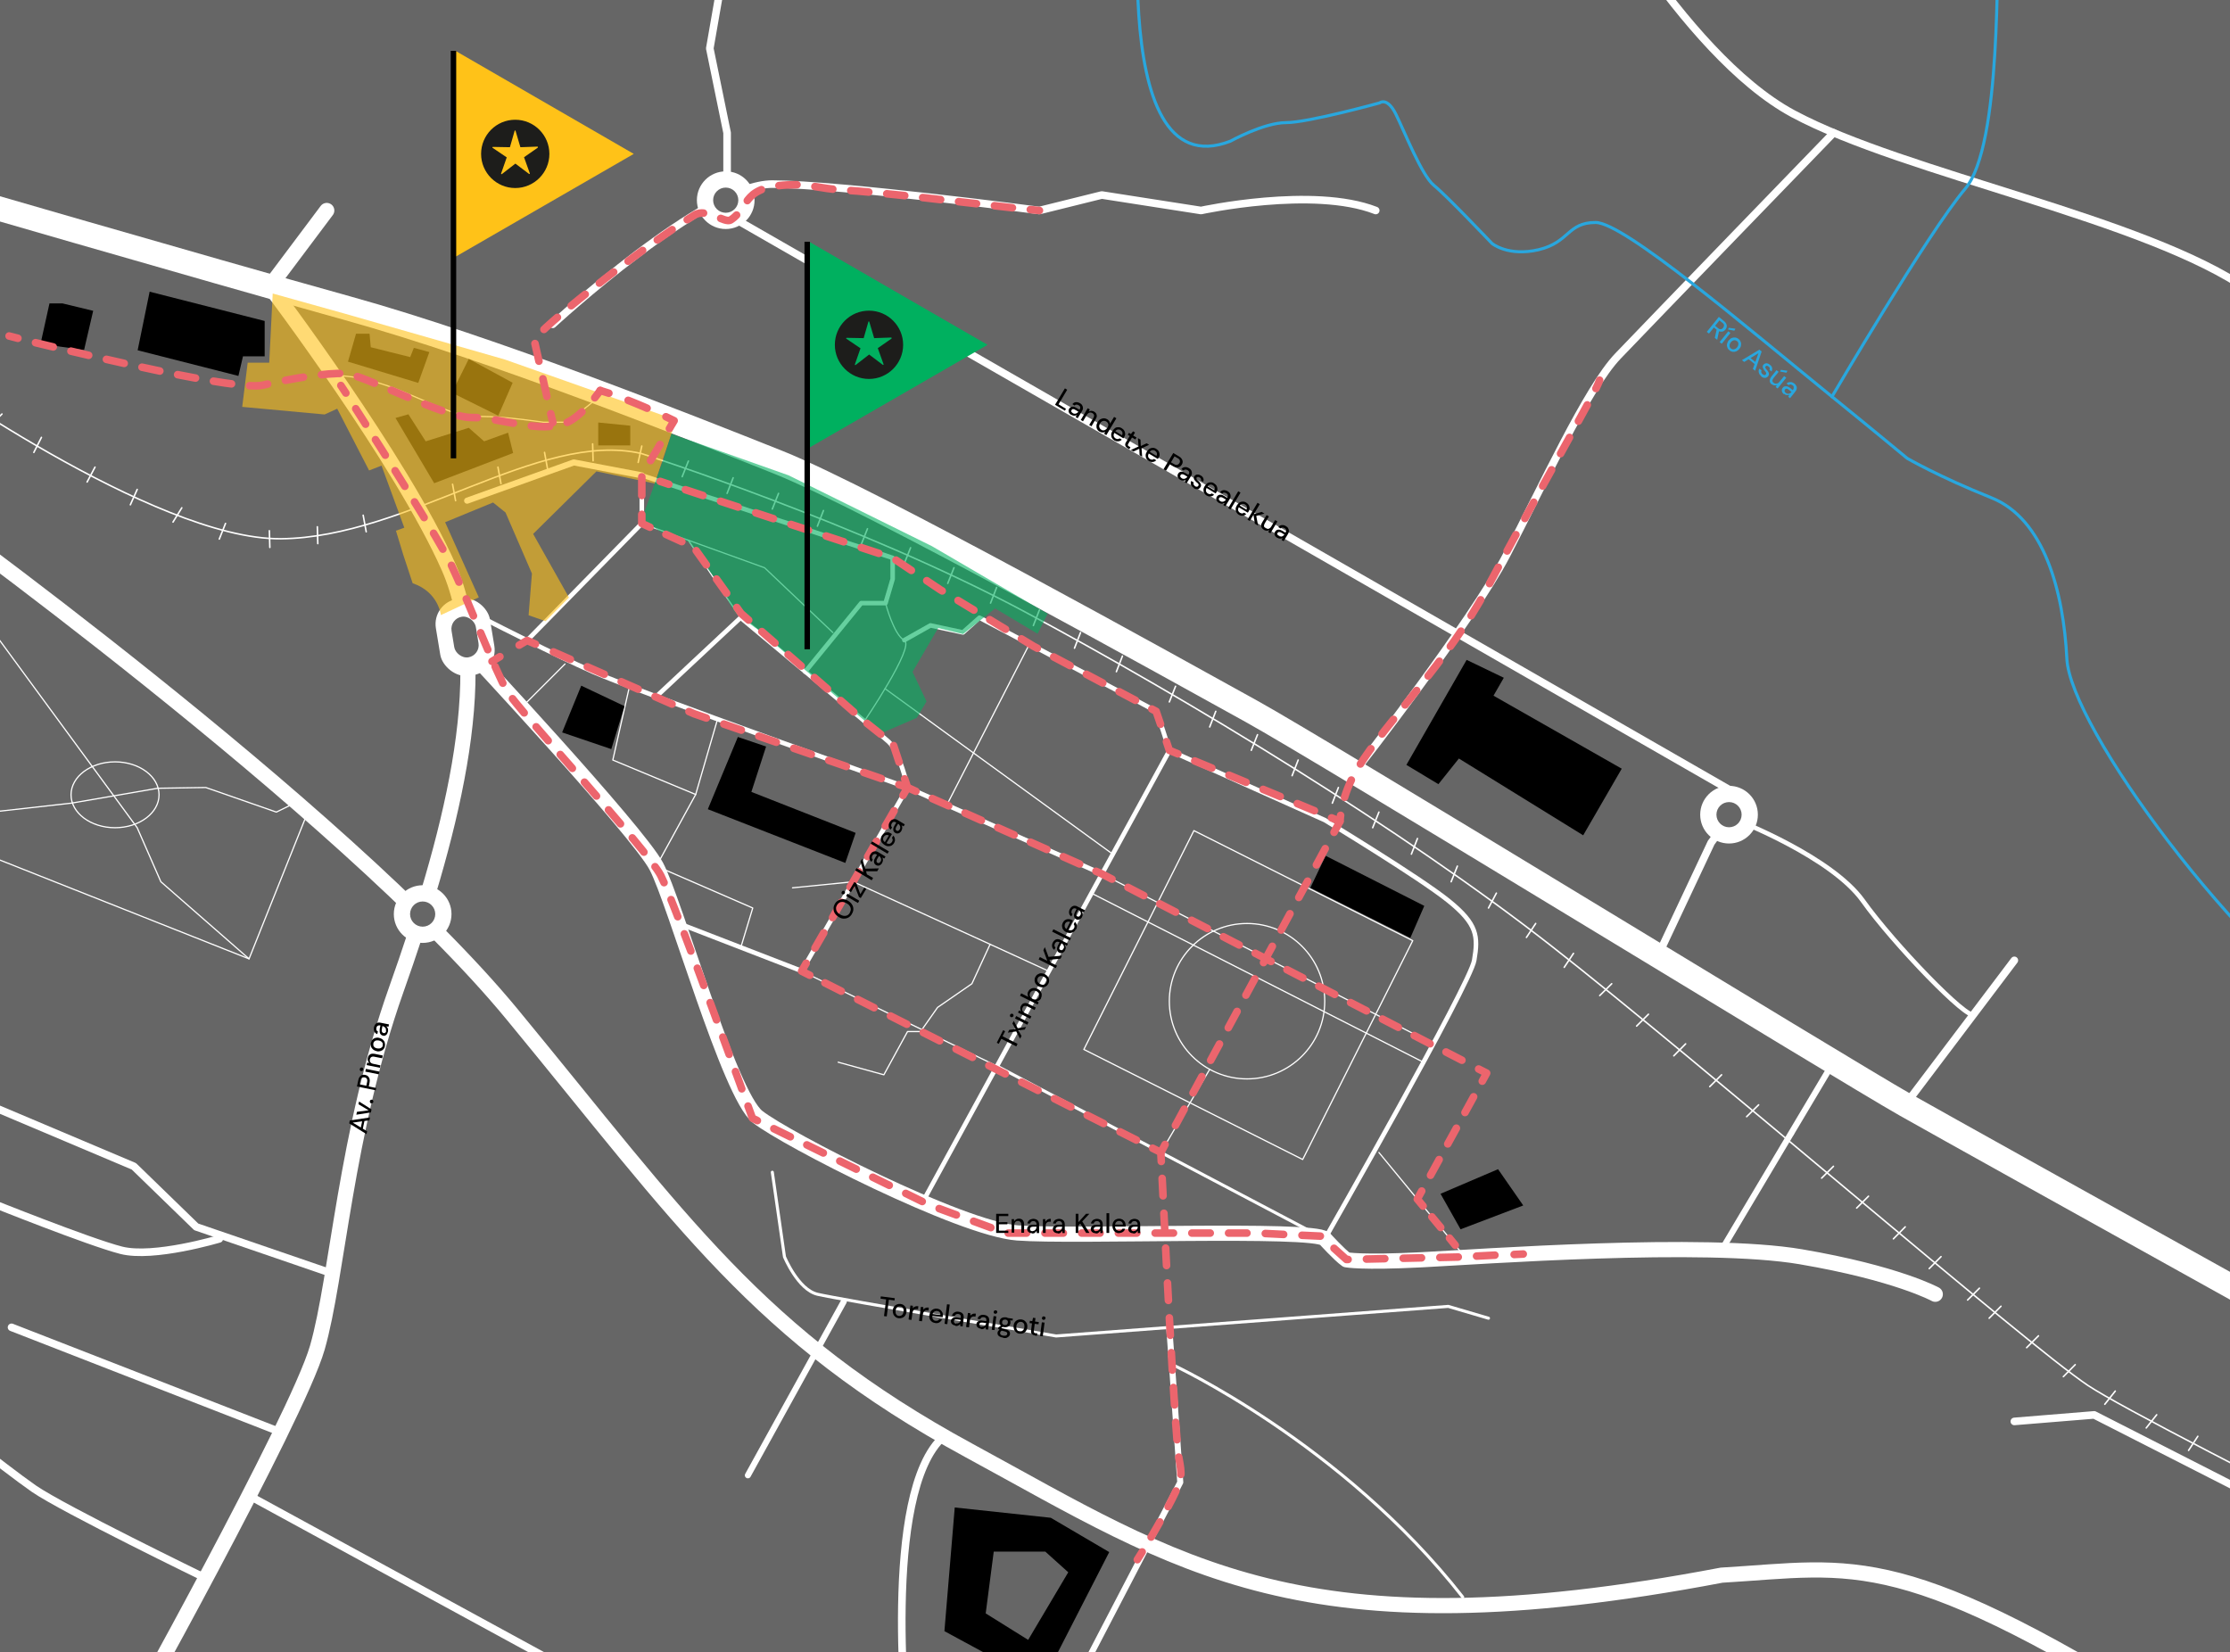 <?xml version="1.0" encoding="UTF-8"?>
<svg xmlns="http://www.w3.org/2000/svg" xmlns:xlink="http://www.w3.org/1999/xlink" version="1.1" viewBox="0 0 1469.4 1088.8">
  <rect x="0" y="0" width="1469.4" height="1088.8" fill="#333333" stroke="none"/>
  <defs>
    <style>
      .cls-1 {
        stroke-width: 3px;
      }

      .cls-1, .cls-2, .cls-3, .cls-4, .cls-5, .cls-6, .cls-7, .cls-8, .cls-9, .cls-10, .cls-11, .cls-12, .cls-13, .cls-14, .cls-15, .cls-16, .cls-17, .cls-18, .cls-19, .cls-20, .cls-21, .cls-22, .cls-23, .cls-24, .cls-25, .cls-26, .cls-27, .cls-28 {
        fill: none;
      }

      .cls-1, .cls-2, .cls-3, .cls-4, .cls-6, .cls-7, .cls-8, .cls-9, .cls-10, .cls-11, .cls-12, .cls-13, .cls-14, .cls-15, .cls-16, .cls-17, .cls-18, .cls-19, .cls-20, .cls-21, .cls-22, .cls-23, .cls-24, .cls-25, .cls-26, .cls-28 {
        stroke-linecap: round;
        stroke-linejoin: round;
      }

      .cls-1, .cls-10, .cls-14, .cls-17, .cls-18, .cls-20, .cls-22, .cls-28 {
        stroke: #fff;
      }

      .cls-2 {
        stroke-dasharray: 0 0 13.5 13.5;
      }

      .cls-2, .cls-3, .cls-4, .cls-6, .cls-7, .cls-8, .cls-9, .cls-11, .cls-12, .cls-13, .cls-15, .cls-16, .cls-19, .cls-21, .cls-22, .cls-23, .cls-25, .cls-26 {
        stroke-width: 5px;
      }

      .cls-2, .cls-3, .cls-4, .cls-6, .cls-7, .cls-8, .cls-9, .cls-11, .cls-12, .cls-13, .cls-15, .cls-16, .cls-19, .cls-21, .cls-23, .cls-25, .cls-26 {
        stroke: #ec656d;
      }

      .cls-3 {
        stroke-dasharray: 0 0 11.9 11.9;
      }

      .cls-29, .cls-5, .cls-30, .cls-31, .cls-32, .cls-33, .cls-34, .cls-35, .cls-36, .cls-37 {
        stroke-width: 0px;
      }

      .cls-29, .cls-30 {
        opacity: .6;
      }

      .cls-29, .cls-33 {
        fill: #ffc218;
      }

      .cls-4 {
        stroke-dasharray: 0 0 9.1 9.1;
      }

      .cls-38 {
        clip-path: url(#clippath);
      }

      .cls-30, .cls-35 {
        fill: #00b05f;
      }

      .cls-6 {
        stroke-dasharray: 0 0 11.8 11.8;
      }

      .cls-7 {
        stroke-dasharray: 0 0 11.5 11.5;
      }

      .cls-31 {
        fill: #1d1d1b;
      }

      .cls-8 {
        stroke-dasharray: 0 0 11.6 11.6;
      }

      .cls-9 {
        stroke-dasharray: 0 0 11.8 11.8;
      }

      .cls-32, .cls-39 {
        fill: #666;
      }

      .cls-10 {
        stroke-width: 16px;
      }

      .cls-11 {
        stroke-dasharray: 0 0 12.3 12.3;
      }

      .cls-12 {
        stroke-dasharray: 0 0 12.2 12.2;
      }

      .cls-40 {
        clip-path: url(#clippath-1);
      }

      .cls-13 {
        stroke-dasharray: 0 0 12.1 12.1;
      }

      .cls-34 {
        fill: #000;
      }

      .cls-16 {
        stroke-dasharray: 0 0 12.1 12.1;
      }

      .cls-17 {
        stroke-width: 4px;
      }

      .cls-18 {
        stroke-width: 10px;
      }

      .cls-19 {
        stroke-dasharray: 0 0 12.2 12.2;
      }

      .cls-20, .cls-24 {
        stroke-width: 2px;
      }

      .cls-36 {
        fill: #29a7de;
      }

      .cls-21 {
        stroke-dasharray: 0 0 12 12;
      }

      .cls-23 {
        stroke-dasharray: 0 0 12.2 12.2;
      }

      .cls-24 {
        stroke: #29a7de;
      }

      .cls-25 {
        stroke-dasharray: 0 0 11.5 11.5;
      }

      .cls-37 {
        fill: #fff;
      }

      .cls-26 {
        stroke-dasharray: 0 0 12.2 12.2;
      }

      .cls-27 {
        stroke: red;
        stroke-miterlimit: 10;
      }

      .cls-28 {
        stroke-width: .8px;
      }
    </style>
    <clipPath id="clippath">
      <rect class="cls-5" x="-7.3" y="-1.9" width="1476.7" height="1090.8"/>
    </clipPath>
    <clipPath id="clippath-1">
      <rect class="cls-32" x="-25.3" y="-98" width="1799.5" height="1226.7"/>
    </clipPath>
  </defs>
  <g id="Mapa">
    <rect class="cls-5" x="-21.9" y="-10.3" width="1430.9" height="1090.8"/>
    <g class="cls-38">
      <g>
        <g>
          <rect class="cls-39" x="-25.3" y="-98" width="1799.5" height="1226.7"/>
          <g class="cls-40">
            <g>
              <g>
                <path class="cls-14" d="M-56.4,242s157.8,113.8,241.5,113,169.6-71.6,237.4-56.2c0,0,144.4,46.3,252.7,104.3,108.4,58,248.8,143.5,346.5,219.8,97.7,76.3,312.9,262.5,354.1,290s398.4,204.5,398.4,204.5"/>
                <line class="cls-14" x1="-33.1" y1="263.4" x2="-25.3" y2="255.5"/>
                <line class="cls-14" x1="-6.5" y1="280.6" x2="1.3" y2="272.8"/>
                <line class="cls-14" x1="22.3" y1="298.1" x2="27.3" y2="288.2"/>
                <line class="cls-14" x1="57.4" y1="317.6" x2="62.6" y2="307.8"/>
                <line class="cls-14" x1="85.9" y1="332.6" x2="90.4" y2="322.5"/>
                <line class="cls-14" x1="114" y1="344" x2="119.8" y2="334.6"/>
                <line class="cls-14" x1="144.5" y1="355.2" x2="148.6" y2="344.9"/>
                <line class="cls-14" x1="177.8" y1="360.7" x2="177.5" y2="349.7"/>
                <line class="cls-14" x1="209.4" y1="358.2" x2="209.1" y2="347.1"/>
                <line class="cls-14" x1="241.3" y1="350.4" x2="239.3" y2="339.5"/>
                <line class="cls-14" x1="300.2" y1="329.9" x2="298.2" y2="319.1"/>
                <line class="cls-14" x1="330.1" y1="318.7" x2="328.1" y2="307.8"/>
                <line class="cls-14" x1="360.8" y1="309" x2="358.8" y2="298.1"/>
                <line class="cls-14" x1="420.5" y1="304.7" x2="422.9" y2="293.9"/>
                <line class="cls-14" x1="390.5" y1="292.5" x2="390.8" y2="303.6"/>
                <line class="cls-14" x1="449.5" y1="314.1" x2="453.6" y2="303.8"/>
                <line class="cls-14" x1="479.1" y1="325.1" x2="483.1" y2="314.8"/>
                <line class="cls-14" x1="508.9" y1="335.4" x2="513" y2="325.1"/>
                <line class="cls-14" x1="538.6" y1="346.7" x2="542.6" y2="336.4"/>
                <line class="cls-14" x1="567.5" y1="358.7" x2="571.6" y2="348.4"/>
                <line class="cls-14" x1="595.9" y1="371.2" x2="600" y2="360.9"/>
                <line class="cls-14" x1="624.5" y1="384.4" x2="628.6" y2="374.1"/>
                <line class="cls-14" x1="656.7" y1="387.1" x2="652.7" y2="397.4"/>
                <line class="cls-14" x1="680.9" y1="412.2" x2="684.9" y2="401.9"/>
                <line class="cls-14" x1="708" y1="427.1" x2="712" y2="416.8"/>
                <line class="cls-14" x1="735.6" y1="442.6" x2="739.6" y2="432.3"/>
                <line class="cls-14" x1="770.5" y1="462.5" x2="774.6" y2="452.2"/>
                <line class="cls-14" x1="797.1" y1="479" x2="801.1" y2="468.7"/>
                <line class="cls-14" x1="824.5" y1="494.4" x2="828.6" y2="484.1"/>
                <line class="cls-14" x1="851.4" y1="511.1" x2="855.4" y2="500.8"/>
                <line class="cls-14" x1="877.9" y1="529.2" x2="881.9" y2="518.9"/>
                <line class="cls-14" x1="904.5" y1="545.4" x2="908.6" y2="535.1"/>
                <line class="cls-14" x1="930" y1="562.8" x2="934" y2="552.5"/>
                <line class="cls-14" x1="956.2" y1="581" x2="960.3" y2="570.7"/>
                <line class="cls-14" x1="980.8" y1="598.3" x2="986" y2="588.5"/>
                <line class="cls-14" x1="1005.8" y1="617.7" x2="1011.9" y2="608.5"/>
                <line class="cls-14" x1="1030.7" y1="637.4" x2="1036.8" y2="628.2"/>
                <line class="cls-14" x1="1054.1" y1="656" x2="1062" y2="648.2"/>
                <line class="cls-14" x1="1078.4" y1="676.1" x2="1086.2" y2="668.3"/>
                <line class="cls-14" x1="1102.9" y1="695.7" x2="1110.7" y2="687.8"/>
                <line class="cls-14" x1="1126.6" y1="716" x2="1134.4" y2="708.2"/>
                <line class="cls-14" x1="1150.9" y1="735.8" x2="1158.8" y2="728"/>
                <line class="cls-14" x1="1200.3" y1="776.3" x2="1208.1" y2="768.5"/>
                <line class="cls-14" x1="1173.7" y1="755" x2="1181.6" y2="747.2"/>
                <line class="cls-14" x1="1223.4" y1="796" x2="1231.2" y2="788.2"/>
                <line class="cls-14" x1="1247.6" y1="816.3" x2="1255.4" y2="808.4"/>
                <line class="cls-14" x1="1271.2" y1="835.9" x2="1279" y2="828"/>
                <line class="cls-14" x1="1296.5" y1="856.6" x2="1304.3" y2="848.8"/>
                <line class="cls-14" x1="1310.7" y1="868.6" x2="1318.5" y2="860.7"/>
                <line class="cls-14" x1="1335.4" y1="888" x2="1343.2" y2="880.2"/>
                <line class="cls-14" x1="1359.6" y1="907.1" x2="1367.4" y2="899.2"/>
                <line class="cls-14" x1="1386.9" y1="925.3" x2="1393.8" y2="916.6"/>
                <line class="cls-14" x1="1414.2" y1="940.9" x2="1421.1" y2="932.2"/>
                <line class="cls-14" x1="1442.1" y1="955.7" x2="1448.2" y2="946.4"/>
                <line class="cls-14" x1="1482" y1="975.7" x2="1488.1" y2="966.5"/>
                <line class="cls-14" x1="1508.8" y1="990.1" x2="1514.9" y2="980.9"/>
                <line class="cls-14" x1="1537.4" y1="1004.5" x2="1543.5" y2="995.3"/>
                <line class="cls-14" x1="1566" y1="1018.5" x2="1572.1" y2="1009.2"/>
                <line class="cls-14" x1="1593.3" y1="1032.7" x2="1599.4" y2="1023.5"/>
                <line class="cls-14" x1="1621.7" y1="1047.1" x2="1627.9" y2="1037.9"/>
                <line class="cls-14" x1="1650" y1="1061.5" x2="1656.1" y2="1052.3"/>
                <line class="cls-14" x1="1678" y1="1074.9" x2="1684.1" y2="1065.6"/>
                <line class="cls-14" x1="1706.2" y1="1089.4" x2="1712.3" y2="1080.2"/>
                <line class="cls-14" x1="1734.5" y1="1103.4" x2="1740.6" y2="1094.2"/>
                <line class="cls-14" x1="1762.9" y1="1117.5" x2="1769" y2="1108.2"/>
              </g>
              <circle class="cls-28" cx="821.7" cy="659.7" r="51.2"/>
              <rect class="cls-28" x="741" y="575.3" width="161.4" height="161.4" transform="translate(383.2 -299.6) rotate(26.7)"/>
              <path class="cls-27" d="M-56.4,121.3"/>
              <path class="cls-10" d="M-56.4,121.3s190.1,55.3,285.4,81.8c95.3,26.5,223,77.3,284,101.6,61,24.4,265,138.3,311.6,164s390.3,236.3,430.9,259.3c40.5,23,436.4,242.7,453.8,252.9,17.5,10.2,185.7,99.3,185.7,99.3"/>
              <path class="cls-22" d="M1744.2,999.9s-76.7-249.2-88.1-331.6c-11.3-82.5-8.7-363-174.1-476.8-67.8-47.6-226.4-76.8-300.4-116.5-74-39.7-144.7-173-144.7-173"/>
              <path class="cls-22" d="M894.8,505.9s74.5-95.4,97.7-139.8c23.2-44.4,53.2-110.2,73.6-131.5,20.3-21.3,142.1-147.1,142.1-147.1"/>
              <path class="cls-18" d="M-56.4,329.9s281.5,202.2,393.8,338.4c112.3,136.2,162,211.9,301,287.4,139.1,75.5,218.8,134.9,496,82.2,89-5.2,117.6-20.3,313.8,104.4"/>
              <path class="cls-18" d="M79.8,1142.3s115.9-207.7,129.3-254.3,18.4-141.1,52-235.9c33.6-94.8,65.7-207.6,34.7-278-31-70.4-118-185.4-118-185.4l37.5-50"/>
              <ellipse class="cls-28" cx="75.8" cy="523.7" rx="29" ry="21.7"/>
              <path class="cls-18" d="M307.8,427.1s112.1,120.1,124.6,143.6c12.5,23.5,48,150.4,66.8,165.2s133.5,73.6,171.1,76.5c37.6,2.9,194.6-3.4,202.7,3.9,0,0,9.6,10.6,14.2,13.8,0,0,9.9,2,49.2,0,39.3-2,186.9-12.8,250.2-2s88.6,24.7,88.6,24.7"/>
              <line class="cls-17" x1="1134.4" y1="823.7" x2="1208.1" y2="699.9"/>
              <path class="cls-1" d="M873,816.3s95.7-167.6,98.4-183.5c2.7-15.9,2.1-23.9-17-39.3s-81.4-53.1-81.4-53.1l-102.4-45.9-162.7,297.7"/>
              <path class="cls-1" d="M770.5,494.4s-7.8-24.9-8.7-25.7-49.4-26.3-83.6-44.4c-18.5-9.8-32.8-17.3-32.8-17.3l-10.9,9.7-21.4-4.6-17.2,9.7"/>
              <line class="cls-28" x1="624.5" y1="529.2" x2="678.3" y2="424.4"/>
              <path class="cls-1" d="M726,575.8l-128.1-56.9s-174.5-61.9-207.2-76.3c-13.1-5.8-29.1-13.5-43.5-20.7-21.5-10.6-39.4-20-39.4-20"/>
              <path class="cls-1" d="M432.5,458.9l55.5-51.9s90.4,75.2,97.6,81.8c7.2,6.6,12.5,30,12.5,30l-69.8,121-81.2-31.4"/>
              <polyline class="cls-28" points="488.1 624.4 496 598.3 432.5 570.7 458.4 523.5"/>
              <polyline class="cls-28" points="414.8 452.2 403.8 500.8 458.4 523.5 472.8 473.9"/>
              <line class="cls-28" x1="343.7" y1="466.1" x2="372.3" y2="437.5"/>
              <polyline class="cls-28" points="522.2 585 562.2 581 652.4 622.2 691 639.9"/>
              <polyline class="cls-28" points="552.3 699.9 582.4 708.2 598 679.7 606.6 679.7 617.8 663.8 640.4 648.2 652.4 622.2"/>
              <line class="cls-28" x1="528.2" y1="639.9" x2="656.8" y2="702.4"/>
              <polyline class="cls-28" points="422.9 344.9 503.8 374.1 548.8 416.8"/>
              <line class="cls-28" x1="487.9" y1="407.1" x2="453.6" y2="356"/>
              <polyline class="cls-1" points="530.6 442.6 567.5 397.4 583.5 397.4 588.2 381.5 588.2 367.6 422.9 313.2 422.9 344.9 347.3 422"/>
              <polyline class="cls-17" points="307.8 329.9 378.1 304.7 422.9 313.2"/>
              <line class="cls-28" x1="583.2" y1="453.8" x2="733.2" y2="562.8"/>
              <line class="cls-20" x1="873" y1="816.3" x2="656.8" y2="702.4"/>
              <path class="cls-20" d="M508.9,772.4l8,55.7s8.9,21.6,21.7,24.7c12.8,3.1,157.3,27.5,157.3,27.5l258.4-19.5,26.5,7.8"/>
              <line class="cls-17" x1="492.8" y1="972.1" x2="556" y2="857.6"/>
              <polyline class="cls-17" points="770.5 875.6 772.3 900.1 777.7 976.7 691 1143.3"/>
              <polyline class="cls-22" points="484.2 144.2 1149 525.8 1127.5 555.3 1093.2 628.2"/>
              <path class="cls-22" d="M364.2,213.7s100.1-92.5,144.7-92.4,176,17.4,176,17.4l41.1-10.2,65.4,10.2s73.8-16.1,115.1,0"/>
              <polyline class="cls-22" points="479.1 121.3 479.1 87.5 467.7 31.9 487.9 -83.9"/>
              <path class="cls-20" d="M772.3,899.1s111.9,51.6,191.5,153.2"/>
              <path class="cls-22" d="M598,1142.3s-17.9-159.4,23.9-195.9"/>
              <path class="cls-28" d="M220.1,247.6s16.6-1.6,45.9,10.7,35,16.1,51.1,16.1,40.9,3.8,40.9,3.8h16.1l18.9-15.3"/>
              <path class="cls-28" d="M583.5,397.4s5.3,20.7,12.4,24.6c7.1,3.9-26.4,53.3-26.4,53.3"/>
              <path class="cls-22" d="M1327.3,936.6l52.6-4.3s127.3,64.8,235.4,120.1c73.2,37.4,137.5,70.5,147.5,76.1,24.8,14,44.1,19.3,44.1,19.3"/>
              <line class="cls-22" x1="1566" y1="1142.3" x2="1615.4" y2="1052.3"/>
              <line class="cls-22" x1="164.1" y1="985.5" x2="461.7" y2="1147.7"/>
              <line class="cls-22" x1="-35.9" y1="344.9" x2="-68.2" y2="432.3"/>
              <polyline class="cls-22" points="-68.2 702.4 88.2 768.5 129.3 808.4 219.1 839.2"/>
              <path class="cls-22" d="M144.5,816.3s-43.3,13-64.7,7.5c-21.4-5.5-86.4-31.6-86.4-31.6l-26.6,34.2h-29.8"/>
              <line class="cls-22" x1="184.5" y1="943.5" x2="7.6" y2="874.6"/>
              <path class="cls-22" d="M135.6,1039.9s-93.9-45.6-113.3-59c-19.4-13.5-72.3-55.6-72.3-55.6"/>
              <line class="cls-22" x1="1255.4" y1="728" x2="1327.3" y2="632.8"/>
              <line class="cls-28" x1="764.9" y1="759.4" x2="797.1" y2="704.6"/>
              <line class="cls-28" x1="719.1" y1="588.5" x2="937.9" y2="699.9"/>
              <line class="cls-28" x1="944.4" y1="687.8" x2="726" y2="575.8"/>
              <path class="cls-28" d="M202.8,535.1l-38.7,96.7-15.9-6.3-184.1-73s-27.9-2.4-14.1-58.1c11.6-46.9,5.1-19.3,7.2-28.4l-13.6-41.7s6.6-49.5,36.2-63.6"/>
              <polyline class="cls-28" points="-52 540.3 47.1 529.2 103.9 519.4 135.6 518.9 182.1 535.1 194.1 529.2"/>
              <polyline class="cls-28" points="-35.9 373.3 90.4 545.4 106 581 164.1 631.8"/>
              <circle class="cls-37" cx="278.5" cy="602.3" r="19"/>
              <circle class="cls-32" cx="278.5" cy="602.3" r="8.3"/>
              <circle class="cls-37" cx="478.2" cy="131.9" r="19"/>
              <circle class="cls-32" cx="478.2" cy="131.9" r="8.3"/>
              <path class="cls-1" d="M1145.7,540.9s61.1,23.8,81.7,52.5c20.5,28.8,69.7,79.5,73.2,74.9"/>
              <circle class="cls-37" cx="1139.3" cy="536.8" r="19"/>
              <circle class="cls-32" cx="1139.3" cy="536.8" r="8.3"/>
              <g>
                <rect class="cls-37" x="288.5" y="394" width="36.1" height="51.3" rx="16.8" ry="16.8" transform="translate(-64.5 55.8) rotate(-9.4)"/>
                <rect class="cls-32" x="298.4" y="406.1" width="16.2" height="27.1" rx="8.1" ry="8.1" transform="translate(-64.5 55.8) rotate(-9.4)"/>
              </g>
              <line class="cls-28" x1="963.7" y1="826.3" x2="908.6" y2="759.4"/>
            </g>
          </g>
        </g>
        <g>
          <path class="cls-24" d="M754-98s-28.6,224.2,56.8,191c0,0,22-12.2,36.6-12.2s61.7-13,61.7-13c0,0,4.9-4.1,10.6,7.3,5.7,11.4,17.1,40.6,25.2,47.1,8.1,6.5,38.2,38.2,38.2,38.2,0,0,10.6,8.9,30.9,4.1,20.3-4.9,18.7-17.9,37.4-17.9s99.2,68.8,155.9,114.9c28.5,23.1,49.4,40.5,49.4,40.5,0,0,20.8,12.1,55.5,26,34.7,13.9,47.5,61.6,49.7,106.1,2.2,44.6,111.4,193.9,196.1,249.6s216.3,147.5,216.3,147.5"/>
          <path class="cls-24" d="M1350.6-98s-31.2,35.3-33.4,53.1c-2.2,17.8,2.2,140.4-22.3,169.3-24.5,29-87.8,137-87.8,137"/>
        </g>
      </g>
    </g>
  </g>
  <g id="Edificios">
    <g>
      <polyline class="cls-34" points="32.6 199.9 26.7 226.6 55.4 230.6 61.4 204.8 41.1 199.9"/>
      <polygon class="cls-34" points="90.7 230.8 98.6 192.2 174.4 211.5 174.4 234.8 160.1 234.8 157.1 247.7 90.7 230.8"/>
      <polygon class="cls-34" points="234.6 219.9 229.3 238.3 275.6 252.3 282.9 232 272.7 229.2 270.3 235.3 244.3 228.8 243.5 219.9 234.6 219.9"/>
      <polygon class="cls-34" points="297.8 258.8 308.9 236.5 337.8 252.2 328.3 273.9 297.8 258.8"/>
      <polygon class="cls-34" points="260.6 275.4 269.1 273 280.5 290.8 308.9 281.9 319 290.8 334.8 285.1 338.1 298.5 286.1 318.4 260.6 275.4"/>
      <polygon class="cls-34" points="394.2 278.4 394.2 293.5 415.3 293.5 415.3 280.5 394.2 278.4"/>
      <polygon class="cls-34" points="383 451.8 370.4 482.6 402.8 493.6 411.5 465.3 383 451.8"/>
      <polygon class="cls-34" points="486.2 485.6 466.4 533.2 557 568.6 563.8 548.8 495.1 521.8 504.8 491.9 486.2 485.6"/>
      <polygon class="cls-34" points="863.4 585 873.5 563.9 938.5 596.9 929.3 618 863.4 585"/>
      <polygon class="cls-34" points="949.2 786.6 987.1 770.4 1003.7 794.3 962.4 810 949.2 786.6"/>
      <polygon class="cls-34" points="926.7 504 947.8 516.7 961.3 499.8 1043.2 550.4 1068.6 506.5 984.1 458.4 990.9 446.6 966.4 434.8 926.7 504"/>
      <path class="cls-34" d="M692.5,1000.1l-63.4-6.8-6.8,81.5,64.1,34.7,44.5-86.8-38.5-22.6ZM677.4,1080.5l-27.9-17.4,5.3-40.7h34l15.1,13.6-26.4,44.5Z"/>
    </g>
  </g>
  <g id="Zonas">
    <path class="cls-29" d="M445.4,277l-14,41.6-38.4-8-41.7,41.2,23.6,41.9-15.4,15.6-11.2-3.9,2.2-27.5-17.4-40.2-8.2-6.6-31.6,13,22.2,49.5-25,11.7s-1.5-15.2-18.6-21l-6.2-18.8-4.8-15.8,5.5-2-15-40.9-8.2,3.2-21-40.7-8.3,3.8-54.3-5,3.6-29.1h14.2l2.3-45.6,47.6,13.3,105.4,30.2,113,39.9"/>
    <polyline class="cls-30" points="601.3 442.7 618.2 413.8 634.6 417.8 655.7 400.9 683.7 417.6 690.3 404.4 614.1 359.9 519.6 313.2 442.4 285.9 437.2 302.5 422.9 342.2 435 350.3 453.6 357 473.6 384.6 482.9 401.5 485.4 404.6 498.7 414.4 497.8 413.5 579.8 483.5 604.1 473 610.5 462.2"/>
  </g>
  <g id="Caminos_cotidianos" data-name="Caminos cotidianos">
    <path class="cls-5" d="M364.3,278.4"/>
    <g>
      <g>
        <path class="cls-15" d="M684.9,138.7c-1.8-.2-3.8-.4-6-.6"/>
        <path class="cls-3" d="M667.1,136.9c-32.9-3.6-83.6-10-114.2-11.9-10.8-.7-19.6-3.3-27.5-3.3-38.2,0-30,14.1-43.9,23.2-3.9,2.6-15.8-8.2-23.9-3.2-38.3,23.8-102.2,75.1-105.6,82.4l9.6,42.7"/>
        <line class="cls-15" x1="362.9" y1="272.6" x2="364.3" y2="278.4"/>
      </g>
      <g>
        <path class="cls-15" d="M6,221.4s2.1.5,5.8,1.5"/>
        <path class="cls-21" d="M23.4,225.8c39.5,9.6,133.4,31.8,149.7,28,20.7-4.8,42.3-8.2,54.2-7.7,12,.5,65.2,29.3,83.7,29,17.5-.3,45.7,11.3,63,3.1,5-2.4,10.1-7.1,14-11.5"/>
        <path class="cls-15" d="M391.9,262.1c2.2-2.8,3.6-4.8,3.6-4.8"/>
      </g>
      <g>
        <path class="cls-15" d="M224.6,254s1.2,1.8,3.3,5"/>
        <path class="cls-13" d="M234.4,269.3c18,28.1,55.1,86.5,62.6,102.2,10.6,22.3,29.8,71.6,37.2,84.1,7.3,12.2,92.3,104,101.2,121.3s60.4,159.9,60.4,159.9l116.6,57.2,50.3,18.5h165.3c0,.1,42.1,2,42.1,2l17.1,15.4,73.3-1.6,31.2-1.6"/>
        <line class="cls-15" x1="997.7" y1="826.6" x2="1003.7" y2="826.3"/>
      </g>
      <g>
        <path class="cls-15" d="M749.4,1027.7s1.2-1.9,3.2-5.1"/>
        <path class="cls-7" d="M758.5,1012.8c5.6-9.5,12.8-22.2,17.9-33.7,3.6-8,.5-15.2-.1-22.1-1.1-11.7-2-24.5-3.7-51.9-2.7-45.8-5.9-108.4-7.1-134.1"/>
        <path class="cls-15" d="M765.2,765.3c-.2-3.8-.3-6-.3-6l-5.4-2.7"/>
        <line class="cls-16" x1="748.8" y1="751.2" x2="538.9" y2="645.3"/>
        <polyline class="cls-15" points="533.6 642.6 528.2 639.9 531.2 634.7"/>
        <line class="cls-8" x1="537" y1="624.7" x2="592.1" y2="529.1"/>
        <polyline class="cls-15" points="595 524.1 598 518.9 592.3 517"/>
        <polyline class="cls-23" points="580.7 513 457.3 470.3 358.4 426.8"/>
        <polyline class="cls-15" points="352.8 424.4 347.3 422 342.1 425.1"/>
        <line class="cls-15" x1="329.4" y1="432.7" x2="324.2" y2="435.8"/>
      </g>
      <g>
        <path class="cls-15" d="M1054,250.5c-.3,1-1.1,2.9-2.4,5.5"/>
        <path class="cls-12" d="M1045.9,266.8c-12.9,24.1-39.4,70.7-66.2,121.1-25.2,47.4-66.3,87.8-84.9,118-11.6,18.9-11.8,35.2-11.8,35.2l-112.3,207.5"/>
        <line class="cls-15" x1="767.7" y1="754.1" x2="764.9" y2="759.4"/>
      </g>
      <g>
        <path class="cls-15" d="M395.5,257.3c1.9.6,3.8,1.2,5.7,1.8"/>
        <path class="cls-2" d="M413.9,263.8c6.9,2.7,13.5,5.6,18.7,7.9"/>
        <path class="cls-15" d="M438.8,274.6c3.4,1.6,5.4,2.6,5.4,2.6l-3.1,5.2"/>
        <polyline class="cls-11" points="434.9 292.9 422.9 313.2 422.9 332.8"/>
        <polyline class="cls-15" points="422.9 338.9 422.9 344.9 428.3 347.4"/>
        <polyline class="cls-25" points="438.8 352.1 457 360.4 488.3 404.2 569.5 475.2 588.5 490.3 594.3 507.8"/>
        <polyline class="cls-15" points="596.1 513.2 598 518.9 603.5 521.4"/>
        <polyline class="cls-6" points="614.3 526.2 636 535.8 726 575.8 969.1 701.6"/>
        <polyline class="cls-15" points="974.3 704.4 979.6 707.1 976.7 712.4"/>
        <line class="cls-9" x1="971" y1="722.7" x2="939.7" y2="779.7"/>
        <polyline class="cls-15" points="936.8 784.8 933.9 790.1 937.7 794.7"/>
        <line class="cls-4" x1="943.5" y1="801.8" x2="952.2" y2="812.3"/>
        <line class="cls-15" x1="955.1" y1="815.8" x2="958.9" y2="820.5"/>
      </g>
      <g>
        <line class="cls-15" x1="882.9" y1="541.2" x2="877.4" y2="538.9"/>
        <line class="cls-19" x1="866.1" y1="534.2" x2="781.7" y2="499.1"/>
        <polyline class="cls-15" points="776.1 496.7 770.5 494.4 768.6 488.7"/>
        <polyline class="cls-26" points="764.7 477.2 761.8 468.7 681 425.8 619.6 388.6 588.2 367.6 446.5 321"/>
        <line class="cls-15" x1="440.7" y1="319.1" x2="435" y2="317.2"/>
      </g>
    </g>
  </g>
  <g id="Nombres">
    <g>
      <path class="cls-36" d="M1124.7,218.6l7.9-9.8,3.3,2.7c.8.6,1.3,1.3,1.6,1.9.3.7.4,1.3.3,1.9-.1.6-.4,1.2-.8,1.8-.4.5-.9.9-1.5,1.2-.6.3-1.3.3-2,.2-.7-.1-1.5-.5-2.3-1.2l-1.9-1.5-3.2,4-1.4-1.1ZM1129.9,222.7l1.4-6.1,1.5,1.2-1.3,6.1-1.6-1.3ZM1130.2,214.7l1.8,1.5c.7.6,1.3.8,1.9.7.6,0,1.1-.4,1.5-.9.4-.5.6-1.1.6-1.7,0-.6-.4-1.1-1.2-1.7l-1.8-1.5-2.9,3.6Z"/>
      <path class="cls-36" d="M1133.1,225.4l5.7-7.1,1.4,1.1-5.7,7.1-1.4-1.1ZM1138.6,217.1l.6-1.1,4.3.6-.7,1.3-4.2-.8Z"/>
      <path class="cls-36" d="M1139.6,230.8c-.7-.5-1.2-1.2-1.4-1.9-.3-.7-.4-1.5-.2-2.3s.5-1.6,1.1-2.3c.6-.7,1.3-1.3,2-1.6.8-.3,1.5-.4,2.3-.3.8.1,1.5.4,2.2,1,.7.5,1.1,1.2,1.4,1.9.3.7.3,1.5.2,2.3-.1.8-.5,1.6-1.1,2.3-.6.7-1.3,1.3-2,1.6-.8.3-1.5.4-2.3.3-.8-.1-1.5-.4-2.2-1ZM1140.5,229.6c.4.3.8.5,1.3.6.5,0,.9,0,1.4-.2.5-.2,1-.6,1.4-1.1.4-.6.7-1.1.8-1.6.1-.5,0-1,0-1.4-.2-.4-.4-.8-.8-1.1-.4-.3-.8-.5-1.3-.6s-.9,0-1.4.2c-.5.2-1,.6-1.4,1.1-.4.5-.7,1.1-.8,1.6-.1.5,0,1,0,1.4.2.4.4.8.8,1.1Z"/>
      <path class="cls-36" d="M1147.8,237.3l11.5-6.9,1.5,1.2-4.3,12.7-1.5-1.2,3.7-10.4-9.4,5.8-1.5-1.2ZM1151.4,236.1l1.3-.8,4.6,3.7-.5,1.4-5.4-4.4Z"/>
      <path class="cls-36" d="M1160.5,247.8c-.6-.5-1.1-1-1.3-1.6-.3-.6-.4-1.1-.4-1.7,0-.6.2-1.1.5-1.6l1.4,1.1c-.1.3-.2.5-.2.8,0,.3,0,.6.2.9.1.3.4.6.7.9.3.2.6.4.9.5s.5,0,.7,0c.2,0,.4-.2.5-.4.2-.3.3-.5.3-.7,0-.2-.1-.5-.3-.8-.2-.3-.4-.6-.7-.9-.3-.3-.5-.6-.7-1-.2-.3-.4-.7-.5-1-.1-.3-.2-.7-.1-1,0-.3.2-.7.5-1,.3-.4.7-.7,1.2-.8.5-.2,1-.2,1.5,0,.5.1,1.1.4,1.6.9.8.6,1.3,1.3,1.4,2.1.2.8,0,1.5-.4,2.3l-1.4-1.1c.2-.4.3-.7.2-1.1,0-.4-.3-.7-.8-1.1-.4-.3-.8-.5-1.1-.5-.3,0-.6.1-.8.4-.1.2-.2.4-.2.6,0,.2.1.5.3.8.2.3.4.6.7.9.4.5.8,1,1,1.4.3.5.4.9.4,1.4s-.2.9-.6,1.5c-.4.4-.8.7-1.3.9-.5.1-1,.1-1.6,0-.6-.1-1.1-.5-1.7-.9Z"/>
      <path class="cls-36" d="M1167.5,253.4c-.5-.4-.9-.9-1.2-1.5-.2-.6-.3-1.1-.1-1.8.1-.6.5-1.3,1-2l3.4-4.2,1.4,1.1-3.3,4c-.5.7-.8,1.3-.8,1.8,0,.6.3,1.1.9,1.5.4.3.8.5,1.2.5s.9,0,1.3-.2.9-.5,1.2-1l3.1-3.8,1.4,1.1-5.7,7.1-1.3-1,.9-1.3c-.6.3-1.1.3-1.8.2-.6,0-1.2-.4-1.7-.8ZM1172.9,244.8l.6-1.1,4.3.6-.7,1.3-4.2-.8Z"/>
      <path class="cls-36" d="M1175.5,259.8c-.6-.5-1-1-1.2-1.5s-.3-1-.2-1.5c0-.5.3-.9.6-1.3.4-.5.8-.8,1.3-.9.5-.1,1.1-.1,1.7,0,.6.2,1.2.5,1.8,1l1.8,1.5c.3-.4.5-.8.6-1.2,0-.4,0-.7,0-1.1s-.4-.6-.7-.9c-.4-.3-.9-.5-1.3-.6-.5,0-.9.1-1.3.5l-1.4-1.1c.5-.5,1-.8,1.6-.9.6-.1,1.2,0,1.8,0,.6.2,1.2.5,1.7.9.7.5,1.1,1.1,1.4,1.7.3.6.3,1.2.2,1.8s-.4,1.2-.9,1.8l-3.5,4.4-1.2-1,.8-1.3c-.2.1-.5.2-.8.2-.3,0-.6,0-.9,0-.3,0-.6-.1-.9-.2-.3-.1-.6-.3-.9-.6ZM1176.7,258.9c.3.2.6.4,1,.5s.7,0,1,0c.3,0,.7-.2,1-.4s.6-.4.8-.7h0s-1.7-1.4-1.7-1.4c-.4-.3-.8-.5-1.1-.7-.3-.1-.6-.1-.9,0-.3,0-.5.2-.6.5-.2.2-.3.5-.3.7,0,.3,0,.5.2.8.1.3.3.5.6.7Z"/>
    </g>
    <g>
      <path class="cls-34" d="M695.2,266.7l6.5-10.8,1.5.9-5.7,9.6,4.9,3-.7,1.2-6.5-3.9Z"/>
      <path class="cls-34" d="M705.9,273.4c-.6-.4-1.1-.8-1.4-1.3-.3-.5-.4-.9-.4-1.4,0-.5.1-.9.4-1.4.3-.5.7-.9,1.2-1.1.5-.2,1-.3,1.6-.2.6,0,1.3.4,2,.8l2,1.2c.3-.5.4-.9.5-1.2,0-.4,0-.7-.2-1-.2-.3-.5-.6-.9-.8-.5-.3-.9-.4-1.4-.4-.5,0-.9.2-1.2.6l-1.5-.9c.4-.5.9-.9,1.4-1.1s1.1-.3,1.7-.2,1.2.3,1.8.6c.7.4,1.3.9,1.6,1.5.3.6.5,1.1.5,1.8,0,.6-.2,1.3-.6,1.9l-2.9,4.8-1.3-.8.7-1.4c-.2.1-.5.3-.7.4-.3,0-.6.1-.8.1-.3,0-.6,0-.9-.1-.3,0-.6-.2-1-.4ZM707,272.3c.3.2.7.3,1,.3.3,0,.7,0,1-.1s.6-.3.9-.5c.3-.2.5-.5.7-.8h0s-1.8-1.1-1.8-1.1c-.5-.3-.8-.4-1.2-.5s-.6,0-.9,0c-.2.1-.4.3-.6.5-.1.2-.2.5-.2.8,0,.3,0,.5.3.7.2.2.4.5.7.6Z"/>
      <path class="cls-34" d="M712.1,276.8l4.6-7.8,1.4.8-.7,1.4c.5-.3,1.1-.5,1.7-.5.6,0,1.2.2,1.8.5.6.4,1.1.8,1.4,1.3.3.5.4,1.1.4,1.7,0,.6-.3,1.3-.8,2.1l-2.7,4.6-1.5-.9,2.7-4.5c.4-.7.6-1.4.5-1.9s-.4-1-1.1-1.4c-.4-.2-.8-.4-1.3-.4-.4,0-.9.1-1.3.4s-.8.7-1.1,1.2l-2.5,4.2-1.5-.9Z"/>
      <path class="cls-34" d="M724.5,284.4c-.7-.4-1.3-1-1.6-1.7-.4-.7-.5-1.4-.4-2.2,0-.8.3-1.6.8-2.4.5-.8,1-1.4,1.7-1.8.7-.4,1.4-.6,2.2-.7.8,0,1.5.2,2.3.6.6.4,1.1.8,1.4,1.3.3.5.5,1.1.5,1.7l2.7-4.5,1.5.9-6.6,11.1-1.4-.8.6-1.3c-.3.1-.7.3-1,.3-.4,0-.8,0-1.2,0s-.9-.2-1.3-.5ZM725.6,283.2c.5.3,1,.4,1.5.4.5,0,1-.2,1.4-.5s.8-.7,1.2-1.2c.3-.5.5-1.1.6-1.6s0-1-.3-1.5c-.2-.4-.6-.8-1.1-1.1-.5-.3-1-.4-1.5-.4-.5,0-1,.2-1.4.4-.4.3-.8.7-1.1,1.2-.3.6-.5,1.1-.6,1.6,0,.5,0,1,.3,1.5.2.5.6.8,1.1,1.1Z"/>
      <path class="cls-34" d="M734.4,290.3c-.7-.4-1.3-1-1.7-1.7-.4-.7-.5-1.4-.5-2.2,0-.8.3-1.6.8-2.4.5-.8,1.1-1.4,1.7-1.9s1.4-.6,2.2-.6,1.6.2,2.3.7c.8.5,1.3,1,1.7,1.7.3.7.5,1.4.5,2.1,0,.7-.3,1.4-.7,2.1,0,.1-.1.2-.2.3,0,.1-.2.2-.3.4l-6.3-3.8.6-1.1,4.8,2.9c.4-.7.4-1.3.3-1.9-.2-.6-.6-1.1-1.2-1.5-.4-.3-.9-.4-1.3-.4-.5,0-.9,0-1.3.3-.4.2-.8.6-1.1,1.2l-.3.4c-.3.6-.5,1.1-.6,1.6,0,.5,0,1,.3,1.4.2.4.5.7,1,1,.5.3,1,.4,1.4.4.5,0,.9-.2,1.2-.5l1.5.9c-.4.4-.9.7-1.4.9-.5.2-1.1.2-1.7.2-.6,0-1.2-.3-1.8-.6Z"/>
      <path class="cls-34" d="M742.9,295.2c-.5-.3-.9-.6-1.1-1-.3-.4-.4-.8-.4-1.3,0-.5.2-1,.6-1.6l2.4-4-1.3-.8.8-1.3,1.3.8,1.4-1.8,1.3.8-1.2,2,2.2,1.3-.8,1.3-2.2-1.3-2.4,4c-.3.4-.4.8-.3,1.1,0,.3.4.5.8.8l.9.5-.8,1.3-1.3-.8Z"/>
      <path class="cls-34" d="M745.2,296.5l5-2.3-.4-5.5,1.7,1,.2,4.2,3.8-1.8,1.7,1-5,2.3.4,5.5-1.7-1-.2-4.2-3.8,1.8-1.7-1Z"/>
      <path class="cls-34" d="M757.1,303.9c-.7-.4-1.3-1-1.7-1.7-.4-.7-.5-1.4-.5-2.2,0-.8.3-1.6.8-2.4.5-.8,1.1-1.4,1.7-1.9.7-.4,1.4-.6,2.2-.6.8,0,1.6.2,2.3.7.8.5,1.3,1,1.7,1.7.3.7.5,1.4.5,2.1,0,.7-.3,1.4-.7,2.1,0,.1-.1.2-.2.3,0,.1-.2.2-.3.4l-6.3-3.8.6-1.1,4.8,2.9c.4-.7.4-1.3.3-1.9-.2-.6-.6-1.1-1.2-1.5-.4-.3-.9-.4-1.3-.4-.5,0-.9,0-1.3.3-.4.2-.8.6-1.1,1.2l-.3.4c-.3.6-.5,1.1-.6,1.6,0,.5,0,1,.3,1.4s.5.7,1,1c.5.3,1,.4,1.4.4.5,0,.9-.2,1.2-.5l1.5.9c-.4.4-.9.7-1.4.9-.5.2-1.1.2-1.7.2s-1.2-.3-1.8-.6Z"/>
      <path class="cls-34" d="M766.6,309.3l6.5-10.8,3.7,2.2c.9.5,1.5,1.1,1.9,1.7.4.6.6,1.3.6,1.9,0,.6-.2,1.3-.6,1.9-.4.6-.8,1-1.4,1.4-.6.3-1.2.5-1.9.4-.7,0-1.5-.3-2.4-.8l-2.1-1.3-2.6,4.3-1.5-.9ZM771.5,304.6l2.1,1.2c.8.5,1.5.6,2.1.5.6-.2,1-.5,1.4-1.1.4-.6.5-1.2.3-1.8-.1-.5-.6-1.1-1.4-1.5l-2.1-1.2-2.3,3.9Z"/>
      <path class="cls-34" d="M777.7,316.2c-.6-.4-1.1-.8-1.4-1.3-.3-.5-.4-.9-.4-1.4,0-.5.1-.9.4-1.4.3-.5.7-.9,1.2-1.1.5-.2,1-.3,1.6-.2s1.3.4,2,.8l2,1.2c.3-.5.4-.9.5-1.2s0-.7-.2-1c-.2-.3-.5-.6-.9-.8-.5-.3-.9-.4-1.4-.4-.5,0-.9.2-1.2.6l-1.5-.9c.4-.5.9-.9,1.4-1.1.5-.2,1.1-.3,1.7-.2.6,0,1.2.3,1.8.6.7.4,1.3.9,1.6,1.5.3.6.5,1.1.5,1.8,0,.6-.2,1.3-.6,1.9l-2.9,4.8-1.3-.8.7-1.4c-.2.1-.5.3-.7.4-.3,0-.6.1-.8.1-.3,0-.6,0-.9-.1-.3,0-.6-.2-1-.4ZM778.8,315.2c.3.2.7.3,1,.3.3,0,.7,0,1-.1.3-.1.6-.3.9-.5.3-.2.5-.5.7-.8h0s-1.8-1.1-1.8-1.1c-.5-.3-.8-.4-1.2-.5-.3,0-.6,0-.9,0-.2.1-.4.3-.6.5-.1.2-.2.5-.2.8,0,.3,0,.5.3.7.2.2.4.5.7.6Z"/>
      <path class="cls-34" d="M786.8,321.6c-.7-.4-1.2-.9-1.6-1.4-.4-.5-.6-1-.6-1.6,0-.6,0-1.1.3-1.7l1.6.9c0,.3-.1.6-.1.9,0,.3.1.6.3.9.2.3.5.5.8.8.3.2.6.3.9.3s.5,0,.7-.1c.2-.1.4-.3.5-.5.2-.3.2-.5.2-.8,0-.2-.2-.5-.4-.7-.2-.3-.5-.5-.9-.8-.3-.3-.6-.6-.9-.9-.3-.3-.5-.6-.7-.9-.2-.3-.2-.7-.3-1,0-.3,0-.7.3-1.1.3-.4.6-.8,1.1-1,.4-.2.9-.3,1.5-.2.6,0,1.1.3,1.7.6.9.5,1.4,1.1,1.7,1.9.3.7.2,1.5-.1,2.3l-1.5-.9c.2-.4.2-.7,0-1.1-.1-.4-.4-.7-.9-.9-.4-.3-.8-.4-1.2-.3-.3,0-.6.2-.8.5-.1.2-.1.4,0,.6,0,.2.2.5.4.7.2.3.5.5.8.8.5.4.9.9,1.2,1.3.3.4.5.9.6,1.3,0,.5,0,1-.4,1.5-.3.5-.7.8-1.1,1.1-.5.2-1,.3-1.6.2-.6,0-1.2-.3-1.8-.7Z"/>
      <path class="cls-34" d="M795.2,326.6c-.7-.4-1.3-1-1.7-1.7-.4-.7-.5-1.4-.5-2.2,0-.8.3-1.6.8-2.4.5-.8,1.1-1.4,1.7-1.9.7-.4,1.4-.6,2.2-.6.8,0,1.6.2,2.3.7s1.3,1,1.7,1.7c.3.7.5,1.4.5,2.1,0,.7-.3,1.4-.7,2.1,0,.1-.1.2-.2.3,0,.1-.2.2-.3.4l-6.3-3.8.6-1.1,4.8,2.9c.4-.7.4-1.3.3-1.9-.2-.6-.6-1.1-1.2-1.5-.4-.3-.9-.4-1.3-.4-.5,0-.9,0-1.3.3-.4.2-.8.6-1.1,1.2l-.3.4c-.3.6-.5,1.1-.6,1.6,0,.5,0,1,.3,1.4.2.4.5.7,1,1,.5.3,1,.4,1.4.4.5,0,.9-.2,1.2-.5l1.5.9c-.4.4-.9.7-1.4.9-.5.2-1.1.2-1.7.2s-1.2-.3-1.8-.6Z"/>
      <path class="cls-34" d="M803.2,331.4c-.6-.4-1.1-.8-1.4-1.3s-.4-.9-.4-1.4c0-.5.1-.9.4-1.4.3-.5.7-.9,1.2-1.1.5-.2,1-.3,1.6-.2.6,0,1.3.4,2,.8l2,1.2c.3-.5.4-.9.5-1.2,0-.4,0-.7-.2-1-.2-.3-.5-.6-.9-.8-.5-.3-.9-.4-1.4-.4-.5,0-.9.2-1.2.6l-1.5-.9c.4-.5.9-.9,1.4-1.1s1.1-.3,1.7-.2,1.2.3,1.8.6c.7.4,1.3.9,1.6,1.5.3.6.5,1.1.5,1.8,0,.6-.2,1.3-.6,1.9l-2.9,4.8-1.3-.8.7-1.4c-.2.1-.5.3-.7.4-.3,0-.6.1-.8.1-.3,0-.6,0-.9-.1-.3,0-.6-.2-1-.4ZM804.2,330.3c.3.2.7.3,1,.3.3,0,.7,0,1-.1.3-.1.6-.3.9-.5.3-.2.5-.5.7-.8h0s-1.8-1.1-1.8-1.1c-.5-.3-.8-.4-1.2-.5-.3,0-.6,0-.9,0-.2.1-.4.3-.6.5-.1.2-.2.5-.2.8,0,.3,0,.5.3.7.2.2.4.5.7.6Z"/>
      <path class="cls-34" d="M809.3,334.8l6.6-11.1,1.5.9-6.6,11.1-1.5-.9Z"/>
      <path class="cls-34" d="M816.4,339.3c-.7-.4-1.3-1-1.7-1.7s-.5-1.4-.5-2.2c0-.8.3-1.6.8-2.4.5-.8,1.1-1.4,1.7-1.9.7-.4,1.4-.6,2.2-.6s1.6.2,2.3.7c.8.5,1.3,1,1.7,1.7.3.7.5,1.4.5,2.1,0,.7-.3,1.4-.7,2.1,0,.1-.1.2-.2.3,0,.1-.2.2-.3.4l-6.3-3.8.6-1.1,4.8,2.9c.4-.7.4-1.3.3-1.9-.2-.6-.6-1.1-1.2-1.5-.4-.3-.9-.4-1.3-.4-.5,0-.9,0-1.3.3-.4.2-.8.6-1.1,1.2l-.3.4c-.3.6-.5,1.1-.6,1.6,0,.5,0,1,.3,1.4.2.4.5.7,1,1,.5.3,1,.4,1.4.4.5,0,.9-.2,1.2-.5l1.5.9c-.4.4-.9.7-1.4.9-.5.2-1.1.2-1.7.2s-1.2-.3-1.8-.6Z"/>
      <path class="cls-34" d="M822,342.4l6.6-11.1,1.5.9-6.6,11.1-1.5-.9ZM826.9,345.3l-1-6.4,5.4-1.6,1.9,1.1-6.3,1.8.7-1.2,1.4,7.4-1.9-1.2Z"/>
      <path class="cls-34" d="M832.8,349.1c-.6-.4-1-.8-1.4-1.3-.3-.5-.4-1.1-.4-1.7,0-.6.3-1.3.8-2.1l2.8-4.6,1.5.9-2.7,4.5c-.4.7-.6,1.4-.5,1.9,0,.6.4,1,1.1,1.4.4.2.8.4,1.3.4.4,0,.9-.1,1.3-.4.4-.3.8-.6,1.1-1.2l2.5-4.2,1.5.9-4.6,7.8-1.4-.8.7-1.4c-.5.3-1.1.5-1.7.5-.6,0-1.2-.2-1.8-.5Z"/>
      <path class="cls-34" d="M841.6,354.4c-.6-.4-1.1-.8-1.4-1.3-.3-.5-.4-.9-.4-1.4,0-.5.1-1,.4-1.4.3-.5.7-.9,1.2-1.1.5-.2,1-.3,1.6-.2s1.3.4,2,.8l2,1.2c.3-.5.4-.9.5-1.2s0-.7-.2-1c-.2-.3-.5-.6-.9-.8-.5-.3-.9-.4-1.4-.4-.5,0-.9.2-1.2.6l-1.5-.9c.4-.5.9-.9,1.4-1.1.5-.2,1.1-.3,1.7-.2.6,0,1.2.3,1.8.6.7.4,1.3.9,1.6,1.5.3.6.5,1.1.5,1.8,0,.6-.2,1.3-.6,1.9l-2.9,4.8-1.3-.8.7-1.4c-.2.1-.5.3-.7.4-.3,0-.6.1-.8.1-.3,0-.6,0-.9-.1-.3,0-.6-.2-1-.4ZM842.7,353.3c.3.2.7.3,1,.3.3,0,.7,0,1-.1.3-.1.6-.3.9-.5.3-.2.5-.5.7-.8h0s-1.8-1.1-1.8-1.1c-.5-.3-.8-.4-1.2-.5s-.6,0-.9,0c-.2.1-.4.3-.6.5-.1.2-.2.5-.2.8,0,.3,0,.5.3.7.2.2.4.5.7.6Z"/>
    </g>
    <g>
      <path class="cls-34" d="M669.7,689.5l-9.9-5-1.7,3.3-1.3-.7,4.2-8.3,1.3.7-1.7,3.3,9.9,5-.8,1.6Z"/>
      <path class="cls-34" d="M672.2,684.5l-2.6-4.9-5.5.8.9-1.8,4.2-.5-2.1-3.7.9-1.7,2.6,4.8,5.5-.8-.9,1.7-4.2.5,2.1,3.7-.9,1.8Z"/>
      <path class="cls-34" d="M667.7,669.6c-.2.3-.4.5-.7.6-.3.1-.6,0-.9,0-.3-.1-.5-.4-.6-.7,0-.3,0-.6.1-.9.2-.3.4-.5.7-.6.3-.1.6,0,.9,0,.3.2.5.4.6.7s0,.6,0,.9ZM676.9,675.2l-8.1-4.1.8-1.6,8.1,4.1-.8,1.6Z"/>
      <path class="cls-34" d="M678.9,671.3l-8.1-4.1.7-1.4,1.4.6c-.4-.5-.6-1.1-.6-1.7,0-.6,0-1.2.4-1.8.3-.7.7-1.1,1.2-1.5.5-.3,1.1-.5,1.7-.5.6,0,1.4.2,2.1.6l4.8,2.4-.8,1.6-4.6-2.3c-.8-.4-1.4-.5-2-.4s-1,.5-1.3,1.2c-.2.4-.3.8-.3,1.3,0,.4.2.8.5,1.2.3.4.7.7,1.3,1l4.3,2.2-.8,1.6Z"/>
      <path class="cls-34" d="M686.1,657.6c-.2.4-.5.8-.8,1.1-.3.3-.6.5-1,.7-.3.2-.7.3-1.1.3l1.2.8-.7,1.4-11.6-5.8.8-1.6,4.7,2.4c-.3-.5-.4-1-.5-1.6,0-.6,0-1.3.4-1.9.4-.8.9-1.4,1.6-1.8.7-.4,1.4-.6,2.2-.6.8,0,1.6.2,2.4.6.8.4,1.5.9,1.9,1.6s.8,1.4.8,2.1c0,.8,0,1.5-.5,2.3ZM684.5,657.1c.2-.5.3-1,.3-1.5,0-.5-.2-1-.5-1.4-.3-.4-.8-.8-1.3-1.1-.6-.3-1.1-.4-1.7-.4s-1,.1-1.5.4c-.4.3-.8.6-1,1.1-.3.5-.4,1-.3,1.5,0,.5.2,1,.6,1.4s.8.8,1.3,1.1c.6.3,1.1.4,1.7.4.5,0,1-.1,1.4-.4.4-.3.8-.6,1-1.2Z"/>
      <path class="cls-34" d="M690.8,648.1c-.4.8-.9,1.4-1.6,1.8-.7.4-1.4.7-2.2.7-.8,0-1.6-.2-2.5-.6-.9-.4-1.5-1-2-1.7s-.7-1.4-.8-2.2c0-.8.1-1.6.5-2.3.4-.8.9-1.4,1.6-1.8.7-.4,1.4-.7,2.2-.7s1.6.2,2.5.6c.8.4,1.5,1,2,1.7.5.7.7,1.4.8,2.2,0,.8-.1,1.6-.5,2.3ZM689.5,647.4c.2-.4.3-.9.3-1.3,0-.5-.2-.9-.5-1.4-.3-.4-.8-.8-1.4-1.1-.6-.3-1.2-.5-1.8-.5-.5,0-1,.1-1.4.4-.4.2-.7.6-.9,1-.2.4-.3.9-.3,1.4,0,.5.2.9.5,1.4.3.4.8.8,1.4,1.1.6.3,1.2.5,1.7.5.5,0,1-.1,1.4-.4.4-.2.7-.6.9-1Z"/>
      <path class="cls-34" d="M695.7,637.9l-11.3-5.7.8-1.6,4.9,2.5-2.6-7,1-2,2.4,6.4,8.9-.8-1,2-7.3.7.7,1.8,4.3,2.1-.8,1.6Z"/>
      <path class="cls-34" d="M701.9,626c-.3.7-.7,1.2-1.2,1.5-.4.3-.9.5-1.4.5-.5,0-1,0-1.4-.3-.5-.3-.9-.6-1.1-1.1-.2-.5-.3-1-.3-1.6,0-.6.3-1.3.6-2l1.1-2.1c-.5-.2-.9-.4-1.3-.4s-.7,0-1,.3c-.3.2-.6.5-.8.9-.2.5-.3,1-.3,1.4s.3.9.7,1.2l-.8,1.6c-.5-.4-.9-.8-1.2-1.3-.2-.5-.3-1.1-.3-1.7,0-.6.2-1.2.5-1.8.4-.8.8-1.3,1.4-1.7.5-.4,1.1-.6,1.7-.6.6,0,1.3.1,1.9.5l5,2.5-.7,1.4-1.4-.6c.2.2.3.5.4.7.1.3.2.5.2.8,0,.3,0,.6,0,.9s-.2.7-.4,1ZM700.8,625.1c.2-.3.3-.7.3-1,0-.3,0-.7-.2-1-.1-.3-.3-.6-.6-.9-.2-.3-.5-.5-.9-.7h0s-1,1.9-1,1.9c-.2.5-.4.9-.4,1.2,0,.3,0,.6.1.8.1.2.3.4.6.5.3.1.5.2.8.2.3,0,.5-.1.7-.3.2-.2.4-.4.6-.8Z"/>
      <path class="cls-34" d="M704.9,619.7l-11.6-5.8.8-1.6,11.6,5.8-.8,1.6Z"/>
      <path class="cls-34" d="M708.9,612.3c-.4.8-.9,1.4-1.6,1.8-.7.4-1.4.6-2.2.7-.8,0-1.6-.2-2.5-.6s-1.5-1-2-1.6c-.5-.6-.7-1.4-.8-2.2s.1-1.6.5-2.4.9-1.4,1.6-1.8c.6-.4,1.3-.6,2.1-.6.7,0,1.5.2,2.2.5.1,0,.2.1.4.2.1,0,.3.1.4.2l-3.3,6.6-1.1-.6,2.5-5c-.7-.3-1.3-.3-1.9-.1-.6.2-1.1.6-1.4,1.3-.2.4-.3.9-.3,1.4,0,.5.2.9.4,1.3.3.4.7.8,1.3,1l.5.2c.6.3,1.2.4,1.7.4.5,0,1-.1,1.4-.4s.7-.6.9-1c.3-.5.4-1,.3-1.4,0-.5-.2-.8-.5-1.2l.8-1.6c.4.4.7.8,1,1.4.2.5.3,1.1.3,1.7,0,.6-.2,1.2-.5,1.9Z"/>
      <path class="cls-34" d="M713.1,604c-.3.7-.7,1.2-1.2,1.5-.4.3-.9.5-1.4.5-.5,0-1,0-1.4-.3-.5-.3-.9-.6-1.1-1.1-.2-.5-.3-1-.3-1.6,0-.6.3-1.3.6-2l1.1-2.1c-.5-.2-.9-.4-1.3-.4-.4,0-.7,0-1,.3-.3.2-.6.5-.8.9-.2.5-.3,1-.3,1.4,0,.5.3.9.7,1.2l-.8,1.6c-.5-.4-.9-.8-1.2-1.3-.2-.5-.3-1.1-.3-1.7,0-.6.2-1.2.5-1.8.4-.8.8-1.3,1.4-1.7.5-.4,1.1-.6,1.7-.6.6,0,1.3.1,1.9.5l5,2.5-.7,1.4-1.4-.6c.2.2.3.5.4.7.1.3.2.5.2.8s0,.6,0,.9c0,.3-.2.7-.4,1ZM711.9,603c.2-.3.3-.7.3-1,0-.3,0-.7-.2-1-.1-.3-.3-.6-.6-.9s-.5-.5-.9-.7h0s-1,1.9-1,1.9c-.2.5-.4.9-.4,1.2,0,.3,0,.6.1.8.1.2.3.4.6.5.3.1.5.2.8.2.3,0,.5-.1.7-.3.2-.2.4-.4.6-.8Z"/>
    </g>
    <g>
      <path class="cls-34" d="M582.5,867.2l1.4-11-3.7-.5.2-1.5,9.2,1.2-.2,1.5-3.7-.5-1.4,11-1.8-.2Z"/>
      <path class="cls-34" d="M592.2,868.6c-.9-.1-1.6-.4-2.2-.9-.6-.5-1.1-1.1-1.4-1.9-.3-.8-.4-1.6-.3-2.5.1-1,.4-1.8.9-2.4.5-.7,1.1-1.1,1.8-1.4.7-.3,1.5-.4,2.4-.3.9.1,1.6.4,2.2.9.6.5,1.1,1.1,1.4,1.8.3.8.4,1.6.3,2.6-.1.9-.4,1.7-.9,2.4-.5.7-1.1,1.1-1.8,1.4-.7.3-1.5.4-2.4.3ZM592.3,867.1c.5,0,.9,0,1.4-.2s.8-.5,1.1-.9c.3-.4.5-1,.6-1.7,0-.7,0-1.3-.1-1.8s-.5-.9-.8-1.2c-.4-.3-.8-.5-1.3-.5-.5,0-.9,0-1.4.2s-.8.5-1.1.9-.5,1-.6,1.7c0,.7,0,1.3.1,1.8.2.5.5.9.8,1.2.4.3.8.5,1.3.5Z"/>
      <path class="cls-34" d="M598.7,869.2l1.2-9,1.6.2v1.7c.2-.4.5-.7.9-.9.4-.2.8-.4,1.2-.5.5,0,1-.1,1.5,0l-.2,1.9h-.6c-.4-.1-.7-.1-1.1,0-.3,0-.7.2-.9.4-.3.2-.5.4-.7.8-.2.3-.3.8-.4,1.4l-.6,4.5-1.8-.2Z"/>
      <path class="cls-34" d="M605.6,870.1l1.2-9,1.6.2v1.7c.2-.4.5-.7.9-.9.4-.2.8-.4,1.2-.5.5,0,1-.1,1.5,0l-.2,1.9h-.6c-.4-.1-.7-.1-1.1,0-.3,0-.7.2-.9.4-.3.2-.5.4-.7.8-.2.3-.3.8-.4,1.4l-.6,4.5-1.8-.2Z"/>
      <path class="cls-34" d="M616.1,871.7c-.9-.1-1.6-.4-2.2-.9-.6-.5-1.1-1.1-1.3-1.8-.3-.8-.4-1.6-.2-2.5s.4-1.7.9-2.4c.5-.7,1-1.1,1.8-1.5.7-.3,1.5-.4,2.4-.3.9.1,1.6.4,2.2.9.6.5,1,1.1,1.3,1.7.3.7.3,1.4.2,2.2,0,.1,0,.2,0,.4,0,.1,0,.3,0,.4l-7.3-.9.2-1.2,5.6.7c0-.7-.1-1.4-.5-1.8-.4-.5-1-.8-1.7-.9-.5,0-.9,0-1.4.2-.4.2-.8.4-1.1.8-.3.4-.5.9-.6,1.6v.5c-.1.7-.1,1.2,0,1.7.2.5.5.9.8,1.2.4.3.8.5,1.3.5.6,0,1.1,0,1.5-.2.4-.2.7-.5.9-.9l1.8.2c-.2.5-.5,1-1,1.4-.4.4-.9.7-1.5.9s-1.2.2-1.9.1Z"/>
      <path class="cls-34" d="M622.4,872.3l1.6-12.9,1.8.2-1.6,12.9-1.8-.2Z"/>
      <path class="cls-34" d="M629.6,873.4c-.7,0-1.3-.3-1.8-.6-.5-.3-.8-.7-1-1.1-.2-.5-.2-.9-.2-1.4,0-.6.3-1.1.7-1.4s.8-.7,1.4-.8c.6-.2,1.3-.2,2.1,0l2.3.3c0-.5,0-1,0-1.3-.1-.4-.3-.7-.6-.9-.3-.2-.7-.4-1.1-.4-.5,0-1,0-1.4.2-.4.2-.7.6-.9,1.1l-1.8-.2c.2-.6.4-1.2.9-1.6.4-.4.9-.7,1.5-.9.6-.2,1.2-.2,1.9-.1.8.1,1.5.3,2.1.7.5.4.9.8,1.1,1.4.2.6.3,1.2.2,2l-.7,5.6-1.6-.2v-1.5c0,.2-.3.4-.5.6-.2.2-.5.3-.7.5-.3.1-.6.2-.9.3-.3,0-.7,0-1.1,0ZM630.1,872c.4,0,.7,0,1.1,0,.3-.1.6-.3.9-.5.3-.2.5-.5.6-.8.2-.3.3-.7.3-1h0s-2.1-.3-2.1-.3c-.5,0-1,0-1.3,0-.3,0-.6.2-.8.4-.2.2-.3.4-.3.7,0,.3,0,.5.1.8.1.2.3.4.5.6s.6.3.9.3Z"/>
      <path class="cls-34" d="M636.6,874.1l1.2-9,1.6.2v1.7c.2-.4.5-.7.9-.9.4-.2.8-.4,1.2-.5.5,0,1-.1,1.5,0l-.2,1.9h-.6c-.4-.1-.7-.1-1.1,0-.3,0-.7.2-.9.4-.3.2-.5.4-.7.8-.2.3-.3.8-.4,1.4l-.6,4.5-1.8-.2Z"/>
      <path class="cls-34" d="M646.4,875.5c-.7,0-1.3-.3-1.8-.6-.5-.3-.8-.7-1-1.1-.2-.5-.2-.9-.2-1.4,0-.6.3-1.1.7-1.4s.8-.7,1.4-.8c.6-.2,1.3-.2,2.1,0l2.3.3c0-.5,0-1,0-1.3-.1-.4-.3-.7-.6-.9-.3-.2-.7-.4-1.1-.4-.5,0-1,0-1.4.2-.4.2-.7.6-.9,1.1l-1.8-.2c.2-.6.4-1.2.9-1.6.4-.4.9-.7,1.5-.9s1.2-.2,1.9-.1c.8.1,1.5.3,2.1.7.5.4.9.8,1.1,1.4.2.6.3,1.2.2,2l-.7,5.6-1.6-.2v-1.5c0,.2-.3.4-.5.6s-.4.3-.7.5c-.3.1-.6.2-.9.3-.3,0-.7,0-1.1,0ZM646.9,874.1c.4,0,.7,0,1.1,0,.3-.1.6-.3.9-.5.3-.2.5-.5.6-.8.2-.3.3-.7.3-1h0s-2.1-.3-2.1-.3c-.5,0-1,0-1.3,0-.3,0-.6.2-.8.4s-.3.4-.3.7c0,.3,0,.5.1.8.1.2.3.4.5.6.3.2.6.3.9.3Z"/>
      <path class="cls-34" d="M653.5,876.2l1.2-9,1.8.2-1.2,9-1.8-.2ZM655.8,865.7c-.3,0-.6-.2-.8-.4-.2-.2-.3-.5-.2-.9,0-.3.2-.6.4-.8.2-.2.5-.2.9-.2.3,0,.6.2.8.4.2.2.3.5.2.8,0,.3-.2.6-.4.8-.3.2-.5.3-.9.2Z"/>
      <path class="cls-34" d="M661,881.4c-.8-.1-1.5-.3-2.1-.6-.6-.3-1.1-.7-1.3-1.1-.3-.5-.4-1-.3-1.6,0-.3.2-.6.3-.9.2-.3.5-.6.8-.9s.8-.5,1.4-.6l.9.9c-.6.2-1.1.4-1.3.7-.2.3-.4.6-.4.9,0,.4,0,.7.2,1,.2.3.5.5.8.6.4.2.8.3,1.2.3.5,0,.9,0,1.2,0,.4,0,.6-.2.9-.4.2-.2.4-.5.4-.8,0-.4,0-.8-.3-1-.3-.3-.8-.5-1.6-.7-.7-.1-1.2-.3-1.7-.4-.5-.1-.9-.3-1.2-.5s-.6-.3-.8-.5c-.2-.2-.4-.4-.5-.5v-.4c0,0,2.1-1.6,2.1-1.6l1.4.7-2.2,1.5.5-.8c.1.1.2.2.4.3.1,0,.3.2.5.3.2,0,.5.2.8.3.3,0,.8.2,1.3.3.8.2,1.5.4,1.9.7.5.3.8.6,1,1,.2.4.2.9.2,1.4,0,.5-.3,1-.6,1.4-.3.4-.8.7-1.4,1s-1.4.3-2.3.2ZM661.8,874.5c-.8,0-1.4-.3-1.9-.7-.5-.4-.9-.8-1.1-1.3-.2-.5-.3-1.1-.2-1.7,0-.6.3-1.1.6-1.6s.8-.8,1.4-1c.6-.2,1.2-.3,2-.2.7,0,1.4.3,1.9.7.5.4.8.8,1.1,1.3.2.5.3,1.1.2,1.7,0,.6-.3,1.1-.6,1.6-.3.4-.8.8-1.4,1-.6.2-1.2.3-2,.2ZM662,873.1c.6,0,1.1,0,1.4-.3.4-.3.6-.7.7-1.3s0-1-.3-1.4c-.3-.3-.7-.6-1.3-.6-.6,0-1.1,0-1.5.3-.4.3-.6.7-.7,1.3,0,.6,0,1,.4,1.4.3.3.8.6,1.4.6ZM663.9,869.9l-.2-1.5,3.7.5-.2,1.2-3.3-.2Z"/>
      <path class="cls-34" d="M671.8,878.8c-.9-.1-1.6-.4-2.2-.9s-1.1-1.1-1.4-1.9-.4-1.6-.3-2.5c.1-1,.4-1.8.9-2.4.5-.7,1.1-1.1,1.8-1.4.7-.3,1.5-.4,2.4-.3.9.1,1.6.4,2.2.9.6.5,1.1,1.1,1.4,1.8.3.8.4,1.6.3,2.6-.1.9-.4,1.7-.9,2.4-.5.7-1.1,1.1-1.8,1.4-.7.3-1.5.4-2.4.3ZM671.9,877.3c.5,0,.9,0,1.4-.2.4-.2.8-.5,1.1-.9.3-.4.5-1,.6-1.7,0-.7,0-1.3-.1-1.8s-.5-.9-.8-1.2c-.4-.3-.8-.5-1.3-.5-.5,0-.9,0-1.4.2-.4.2-.8.5-1.1.9s-.5,1-.6,1.7c0,.7,0,1.3.1,1.8.2.5.5.9.8,1.2.4.3.8.5,1.3.5Z"/>
      <path class="cls-34" d="M681.7,879.8c-.6,0-1.1-.2-1.4-.5-.4-.2-.7-.6-.8-1s-.2-1-.1-1.7l.6-4.6-1.6-.2.2-1.5,1.6.2.5-2.2,1.6.2-.3,2.3,2.5.3-.2,1.5-2.5-.3-.6,4.7c0,.5,0,.9.2,1.1s.5.4,1.1.4h1c0,.1-.2,1.7-.2,1.7l-1.5-.2Z"/>
      <path class="cls-34" d="M685.3,880.3l1.2-9,1.8.2-1.2,9-1.8-.2ZM687.6,869.7c-.3,0-.6-.2-.8-.4s-.3-.5-.2-.9c0-.3.2-.6.4-.8.2-.2.5-.2.9-.2.3,0,.6.2.8.4.2.2.3.5.2.8,0,.3-.2.6-.4.8-.3.2-.5.3-.9.2Z"/>
    </g>
    <g>
      <path class="cls-34" d="M241.5,747.3l-11.4-7.1.4-1.9,13.3-2-.4,1.9-11,1.5,9.5,5.7-.4,1.9ZM238.9,744.6l-1.3-.8,1.2-5.8,1.5-.2-1.4,6.8Z"/>
      <path class="cls-34" d="M244.4,733l-9.6,1.5.4-1.9,7.7-1-6.7-4,.4-1.8,8.2,5.2-.4,2.1Z"/>
      <path class="cls-34" d="M246,726c0,.3-.2.6-.5.8s-.5.2-.9.2c-.3,0-.6-.2-.7-.5-.2-.3-.2-.6-.2-.9,0-.3.2-.6.5-.8.3-.2.6-.2.9-.2.3,0,.5.2.7.5.2.3.2.6.2.9Z"/>
      <path class="cls-34" d="M247.5,718.4l-12.3-2.5.9-4.2c.2-1,.5-1.7,1-2.3.5-.6,1-1,1.6-1.1.6-.2,1.3-.2,2,0,.7.1,1.3.4,1.7.8.5.4.8,1,1.1,1.7.2.7.2,1.6,0,2.6l-.5,2.5,4.9,1-.4,1.8ZM241.4,715.3l.5-2.4c.2-.9.1-1.6-.2-2.1-.3-.5-.8-.8-1.5-.9-.7-.1-1.3,0-1.8.3-.5.3-.8.9-1,1.9l-.5,2.4,4.5.9Z"/>
      <path class="cls-34" d="M239.3,704.8c0,.3-.2.6-.5.8-.3.2-.5.2-.9.2-.3,0-.6-.2-.7-.5-.2-.3-.2-.6-.1-.9,0-.3.2-.6.5-.8.3-.2.5-.2.9-.2.3,0,.6.2.7.5.2.3.2.6.1.9ZM249.6,707.9l-8.9-1.8.4-1.8,8.9,1.8-.4,1.8Z"/>
      <path class="cls-34" d="M250.5,703.6l-8.9-1.8.3-1.6,1.5.2c-.5-.4-.8-.9-1-1.5-.2-.6-.2-1.2,0-1.9.1-.7.4-1.3.8-1.7.4-.4.9-.8,1.5-.9.6-.2,1.4-.1,2.2,0l5.3,1.1-.4,1.8-5.1-1c-.8-.2-1.5-.1-2,.2-.5.3-.8.8-1,1.5,0,.5,0,.9,0,1.3.1.4.4.8.8,1.1.4.3.9.5,1.5.6l4.7,1-.4,1.8Z"/>
      <path class="cls-34" d="M253.7,689.2c-.2.8-.5,1.6-1.1,2.2-.5.6-1.2,1-2,1.2-.8.2-1.6.3-2.5,0-.9-.2-1.7-.6-2.3-1.1-.6-.5-1.1-1.2-1.3-1.9-.2-.8-.3-1.5-.1-2.4.2-.8.5-1.6,1-2.1.5-.6,1.2-1,1.9-1.2.8-.2,1.6-.3,2.6,0,.9.2,1.7.6,2.3,1.1s1.1,1.2,1.3,1.9c.2.7.3,1.5.1,2.4ZM252.2,688.9c0-.5,0-.9,0-1.4-.2-.4-.4-.8-.9-1.2-.4-.3-1-.6-1.7-.7-.7-.1-1.3-.1-1.8,0-.5.1-.9.4-1.2.7-.3.3-.5.7-.6,1.2,0,.5,0,.9,0,1.4.2.4.4.8.8,1.2.4.3,1,.6,1.7.7.7.1,1.3.1,1.8,0s.9-.4,1.3-.7.5-.7.6-1.2Z"/>
      <path class="cls-34" d="M255.6,679.8c-.2.7-.4,1.3-.7,1.7-.3.4-.8.7-1.2.9-.5.1-.9.2-1.4,0-.6-.1-1-.4-1.4-.8-.4-.4-.6-.9-.7-1.5-.1-.6,0-1.3,0-2.1l.5-2.3c-.5-.1-1-.1-1.3,0s-.7.3-.9.5c-.2.3-.4.6-.5,1.1-.1.5,0,1,0,1.4.2.4.5.7,1,.9l-.4,1.8c-.6-.2-1.1-.5-1.5-1-.4-.5-.6-1-.7-1.6-.1-.6-.1-1.2,0-1.9.2-.8.5-1.5.9-2,.4-.5.9-.8,1.5-1s1.3-.2,2,0l5.5,1.1-.3,1.5-1.5-.2c.2.2.4.4.6.6s.3.5.4.7c.1.3.2.6.2.9,0,.3,0,.7,0,1.1ZM254.3,679.2c0-.4,0-.7,0-1.1,0-.3-.2-.6-.5-.9-.2-.3-.5-.5-.8-.7-.3-.2-.6-.3-1-.4h0s-.4,2.1-.4,2.1c-.1.5-.1.9,0,1.3,0,.3.2.6.4.8s.4.3.7.4c.3,0,.5,0,.8,0,.2,0,.4-.3.6-.5.2-.2.3-.5.4-.9Z"/>
    </g>
    <g>
      <path class="cls-34" d="M561.3,602.3c-.6,1-1.4,1.8-2.3,2.3-.9.5-2,.7-3.1.7-1.1,0-2.2-.4-3.3-1.1-1.1-.7-1.9-1.5-2.5-2.4-.6-.9-.9-2-.9-3,0-1.1.3-2.1.9-3.2.6-1.1,1.4-1.8,2.4-2.4,1-.5,2-.7,3.1-.7,1.1,0,2.2.4,3.3,1.1,1.1.7,2,1.5,2.5,2.4.6.9.9,1.9.9,3,0,1.1-.3,2.1-1,3.2ZM559.9,601.5c.4-.8.7-1.5.7-2.3,0-.8-.2-1.5-.7-2.2-.4-.7-1.1-1.3-2-1.8-.9-.5-1.7-.8-2.5-.9-.8,0-1.5,0-2.2.4-.7.4-1.2.9-1.7,1.7-.4.7-.7,1.5-.6,2.2,0,.8.2,1.5.7,2.2.4.7,1.1,1.3,2,1.8.9.5,1.7.8,2.5.9.8,0,1.6,0,2.2-.4.7-.3,1.2-.9,1.7-1.6Z"/>
      <path class="cls-34" d="M556.6,588.7c-.2.3-.4.5-.7.6-.3,0-.6,0-.9-.1-.3-.2-.5-.4-.5-.7,0-.3,0-.6.2-.9.2-.3.4-.5.7-.6.3,0,.6,0,.9.1.3.2.5.4.5.7,0,.3,0,.6-.2.9ZM565.3,595l-7.8-4.6.9-1.5,7.8,4.6-.9,1.5Z"/>
      <path class="cls-34" d="M567.3,591.8l-1.3-.7-2.8-7.3-2.5,4.1-1.3-.8,3.5-5.9,1.3.7,2.7,7.3,2.6-4.3,1.3.8-3.6,6Z"/>
      <path class="cls-34" d="M574.3,580l-10.8-6.5.9-1.5,4.7,2.8-2.1-7.1,1.2-1.9,1.9,6.6,9-.2-1.1,1.9h-7.3c0,.1.5,2,.5,2l4.1,2.4-.9,1.5Z"/>
      <path class="cls-34" d="M581.3,568.6c-.4.6-.8,1.1-1.3,1.4-.5.3-.9.4-1.4.4s-1-.1-1.4-.4c-.5-.3-.9-.7-1.1-1.2-.2-.5-.3-1-.2-1.6,0-.6.4-1.3.8-2l1.2-2c-.5-.3-.9-.4-1.2-.5-.4,0-.7,0-1,.2-.3.2-.6.5-.8.9-.3.5-.4.9-.4,1.4,0,.5.2.9.6,1.2l-.9,1.5c-.5-.4-.9-.9-1.1-1.4-.2-.5-.3-1.1-.2-1.7,0-.6.3-1.2.6-1.8.4-.7.9-1.3,1.5-1.6.6-.3,1.1-.5,1.8-.5.6,0,1.3.2,1.9.6l4.8,2.9-.8,1.3-1.4-.7c.1.2.3.5.4.7,0,.3.1.6.1.8,0,.3,0,.6-.1.9,0,.3-.2.6-.4,1ZM580.3,567.6c.2-.3.3-.7.3-1s0-.7-.1-1-.3-.6-.5-.9c-.2-.3-.5-.5-.8-.7h0s-1.1,1.8-1.1,1.8c-.3.5-.4.8-.5,1.2s0,.6,0,.9c.1.2.3.4.5.6.2.1.5.2.8.2.3,0,.5,0,.7-.3.2-.2.5-.4.6-.7Z"/>
      <path class="cls-34" d="M584.8,562.5l-11.1-6.6.9-1.5,11.1,6.6-.9,1.5Z"/>
      <path class="cls-34" d="M589.2,555.4c-.4.7-1,1.3-1.7,1.7-.7.4-1.4.5-2.2.5-.8,0-1.6-.3-2.4-.8-.8-.5-1.4-1.1-1.9-1.7-.4-.7-.6-1.4-.6-2.2s.2-1.6.7-2.3c.5-.8,1-1.3,1.7-1.7.7-.3,1.4-.5,2.1-.5.7,0,1.4.3,2.1.7.1,0,.2.1.3.2.1,0,.2.2.4.3l-3.8,6.3-1.1-.6,2.9-4.8c-.7-.4-1.3-.4-1.9-.3-.6.2-1.1.6-1.5,1.2-.3.4-.4.9-.4,1.3,0,.5,0,.9.3,1.3.2.4.6.8,1.2,1.1l.4.3c.6.3,1.1.5,1.6.6.5,0,1,0,1.4-.3s.7-.5,1-1c.3-.5.4-1,.4-1.4,0-.5-.2-.9-.5-1.2l.9-1.5c.4.4.7.9.9,1.4.2.5.2,1.1.2,1.7s-.3,1.2-.6,1.8Z"/>
      <path class="cls-34" d="M594,547.4c-.4.6-.8,1.1-1.3,1.4-.5.3-.9.4-1.4.4-.5,0-.9-.1-1.4-.4-.5-.3-.9-.7-1.1-1.2-.2-.5-.3-1-.2-1.6s.4-1.3.8-2l1.2-2c-.5-.3-.9-.4-1.2-.5-.4,0-.7,0-1,.2-.3.2-.6.5-.8.9-.3.5-.4.9-.4,1.4,0,.5.2.9.6,1.2l-.9,1.5c-.5-.4-.9-.9-1.1-1.4-.2-.5-.3-1.1-.2-1.7,0-.6.3-1.2.6-1.8.4-.7.9-1.3,1.5-1.6.6-.3,1.1-.5,1.8-.5s1.3.2,1.9.6l4.8,2.9-.8,1.3-1.4-.7c.1.2.3.5.4.7,0,.3.1.6.1.8,0,.3,0,.6-.1.9,0,.3-.2.6-.4,1ZM592.9,546.4c.2-.3.3-.7.3-1,0-.3,0-.7-.1-1-.1-.3-.3-.6-.5-.9-.2-.3-.5-.5-.8-.7h0s-1.1,1.8-1.1,1.8c-.3.5-.4.8-.5,1.2s0,.6,0,.9c.1.2.3.4.5.6.2.1.5.2.8.2.3,0,.5,0,.7-.3.2-.2.5-.4.6-.7Z"/>
    </g>
    <g>
      <path class="cls-34" d="M656.4,812.4v-12.6h8v1.5h-6.2v4h5.6v1.4h-5.6v4.2h6.2v1.5h-8Z"/>
      <path class="cls-34" d="M666.6,812.4v-9.1h1.6v1.5c.4-.6.8-1,1.3-1.3.5-.3,1.1-.5,1.8-.5s1.4.1,1.9.4c.5.3.9.7,1.2,1.3.3.6.4,1.3.4,2.2v5.4h-1.8v-5.2c0-.8-.2-1.5-.6-1.9s-.9-.7-1.6-.7-.9.1-1.3.3c-.4.2-.7.6-.9,1-.2.4-.3,1-.3,1.6v4.8h-1.8Z"/>
      <path class="cls-34" d="M680.2,812.6c-.7,0-1.4-.1-1.9-.4s-.9-.6-1.1-1c-.2-.4-.4-.9-.4-1.4s.2-1.1.5-1.5c.3-.4.8-.8,1.3-1,.6-.2,1.3-.3,2.1-.3h2.3c0-.5,0-1-.2-1.3-.2-.3-.4-.6-.7-.8-.3-.2-.7-.3-1.2-.3s-1,.1-1.4.4c-.4.3-.6.7-.7,1.2h-1.8c0-.6.3-1.2.7-1.7s.8-.8,1.4-1c.6-.2,1.2-.4,1.8-.4s1.6.2,2.1.5,1,.7,1.3,1.3.4,1.2.4,2v5.6h-1.6v-1.5c-.3.2-.4.5-.6.7-.2.2-.4.4-.6.6-.2.2-.5.3-.8.4-.3,0-.7.1-1.1.1ZM680.5,811.1c.4,0,.7,0,1-.2.3-.2.6-.4.8-.6.2-.3.4-.6.5-.9s.2-.7.2-1.1h0s-2.1,0-2.1,0c-.5,0-1,0-1.3.2-.3.1-.5.3-.7.5-.1.2-.2.5-.2.8s0,.5.2.8.3.4.6.5c.3.1.6.2.9.2Z"/>
      <path class="cls-34" d="M687.2,812.4v-9.1h1.6v1.7c.4-.4.6-.8.9-1,.3-.3.7-.5,1.2-.7.4-.2,1-.2,1.5-.2v1.9h-.6c-.4,0-.7,0-1.1.1-.3,0-.6.3-.9.5-.3.2-.5.5-.6.9-.2.4-.2.8-.2,1.4v4.5h-1.8Z"/>
      <path class="cls-34" d="M697.1,812.6c-.7,0-1.4-.1-1.9-.4s-.9-.6-1.1-1c-.2-.4-.4-.9-.4-1.4s.2-1.1.5-1.5c.3-.4.8-.8,1.3-1,.6-.2,1.3-.3,2.1-.3h2.3c0-.5,0-1-.2-1.3-.2-.3-.4-.6-.7-.8-.3-.2-.7-.3-1.2-.3s-1,.1-1.4.4c-.4.3-.6.7-.7,1.2h-1.8c0-.6.3-1.2.7-1.7s.8-.8,1.4-1c.6-.2,1.2-.4,1.8-.4s1.6.2,2.1.5,1,.7,1.3,1.3.4,1.2.4,2v5.6h-1.6v-1.5c-.3.2-.4.5-.6.7-.2.2-.4.4-.6.6-.2.2-.5.3-.8.4-.3,0-.7.1-1.1.1ZM697.4,811.1c.4,0,.7,0,1-.2.3-.2.6-.4.8-.6.2-.3.4-.6.5-.9s.2-.7.2-1.1h0s-2.1,0-2.1,0c-.5,0-1,0-1.3.2-.3.1-.5.3-.7.5-.1.2-.2.5-.2.8s0,.5.2.8.3.4.6.5c.3.1.6.2.9.2Z"/>
      <path class="cls-34" d="M708.8,812.4v-12.6h1.8v5.5l5-5.5h2.2l-4.7,5,4.8,7.6h-2.2l-3.9-6.2-1.3,1.4v4.8h-1.8Z"/>
      <path class="cls-34" d="M722.1,812.6c-.7,0-1.4-.1-1.9-.4s-.9-.6-1.1-1c-.2-.4-.4-.9-.4-1.4s.2-1.1.5-1.5c.3-.4.8-.8,1.3-1,.6-.2,1.3-.3,2.1-.3h2.3c0-.5,0-1-.2-1.3-.2-.3-.4-.6-.7-.8-.3-.2-.7-.3-1.2-.3s-1,.1-1.4.4c-.4.3-.6.7-.7,1.2h-1.8c0-.6.3-1.2.7-1.7s.8-.8,1.4-1c.6-.2,1.2-.4,1.8-.4s1.6.2,2.1.5,1,.7,1.3,1.3.4,1.2.4,2v5.6h-1.6v-1.5c-.3.2-.4.5-.6.7-.2.2-.4.4-.6.6-.2.2-.5.3-.8.4-.3,0-.7.1-1.1.1ZM722.5,811.1c.4,0,.7,0,1-.2.3-.2.6-.4.8-.6.2-.3.4-.6.5-.9s.2-.7.2-1.1h0s-2.1,0-2.1,0c-.5,0-1,0-1.3.2-.3.1-.5.3-.7.5-.1.2-.2.5-.2.8s0,.5.2.8.3.4.6.5c.3.1.6.2.9.2Z"/>
      <path class="cls-34" d="M729.1,812.4v-13h1.8v13h-1.8Z"/>
      <path class="cls-34" d="M737.5,812.6c-.9,0-1.6-.2-2.3-.6-.7-.4-1.2-.9-1.6-1.7-.4-.7-.6-1.5-.6-2.5s.2-1.8.5-2.5c.4-.7.9-1.3,1.6-1.7s1.5-.6,2.3-.6,1.6.2,2.3.6c.6.4,1.1.9,1.5,1.6.3.6.5,1.4.5,2.2v.4c0,.1,0,.3,0,.4h-7.4v-1.3h5.6c0-.7-.3-1.3-.8-1.8-.5-.4-1-.6-1.7-.6s-.9.1-1.3.3c-.4.2-.7.5-1,1-.2.4-.4,1-.4,1.6v.5c0,.7.1,1.2.4,1.7.2.5.6.8,1,1,.4.2.8.4,1.3.4s1.1-.1,1.4-.4c.4-.3.7-.6.8-1h1.8c-.2.6-.4,1-.8,1.5-.4.4-.8.8-1.4,1s-1.2.4-1.9.4Z"/>
      <path class="cls-34" d="M746.8,812.6c-.7,0-1.4-.1-1.9-.4s-.9-.6-1.1-1c-.2-.4-.4-.9-.4-1.4s.2-1.1.5-1.5c.3-.4.8-.8,1.3-1,.6-.2,1.3-.3,2.1-.3h2.3c0-.5,0-1-.2-1.3-.2-.3-.4-.6-.7-.8-.3-.2-.7-.3-1.2-.3s-1,.1-1.4.4c-.4.3-.6.7-.7,1.2h-1.8c0-.6.3-1.2.7-1.7s.8-.8,1.4-1c.6-.2,1.2-.4,1.8-.4s1.6.2,2.1.5,1,.7,1.3,1.3.4,1.2.4,2v5.6h-1.6v-1.5c-.3.2-.4.5-.6.7-.2.2-.4.4-.6.6-.2.2-.5.3-.8.4-.3,0-.7.1-1.1.1ZM747.2,811.1c.4,0,.7,0,1-.2.3-.2.6-.4.8-.6.2-.3.4-.6.5-.9s.2-.7.2-1.1h0s-2.1,0-2.1,0c-.5,0-1,0-1.3.2-.3.1-.5.3-.7.5-.1.2-.2.5-.2.8s0,.5.2.8.3.4.6.5c.3.1.6.2.9.2Z"/>
    </g>
  </g>
  <g id="Banderas">
    <g>
      <polygon class="cls-33" points="417.6 101.4 300.1 33.5 300.1 169.2 417.6 101.4"/>
      <rect class="cls-34" x="297" y="33.5" width="3.6" height="268.5"/>
      <path class="cls-31" d="M339.5,78.9c-12.5,0-22.5,10.1-22.5,22.5s10.1,22.5,22.5,22.5,22.5-10.1,22.5-22.5-10.1-22.5-22.5-22.5ZM354.5,97.2l-9.2,6.4,3.8,10.6c.1.3-.2.6-.5.4l-9-6.8-8.9,6.9c-.3.2-.6,0-.5-.4l3.7-10.6-9.3-6.3c-.3-.2-.1-.6.2-.6l11.2.2,3.1-10.8c0-.3.5-.3.6,0l3.2,10.8,11.2-.4c.3,0,.5.4.2.6Z"/>
    </g>
    <g>
      <polygon class="cls-35" points="650.7 227.2 533.2 159.3 533.2 295 650.7 227.2"/>
      <rect class="cls-34" x="530.1" y="159.3" width="3.6" height="268.5"/>
      <path class="cls-31" d="M572.6,204.7c-12.5,0-22.5,10.1-22.5,22.5s10.1,22.5,22.5,22.5,22.5-10.1,22.5-22.5-10.1-22.5-22.5-22.5ZM587.6,223l-9.2,6.4,3.8,10.6c.1.3-.2.6-.5.4l-9-6.8-8.9,6.9c-.3.2-.6,0-.5-.4l3.7-10.6-9.3-6.3c-.3-.2-.1-.6.2-.6l11.2.2,3.1-10.8c0-.3.5-.3.6,0l3.2,10.8,11.2-.4c.3,0,.5.4.2.6Z"/>
    </g>
  </g>
</svg>